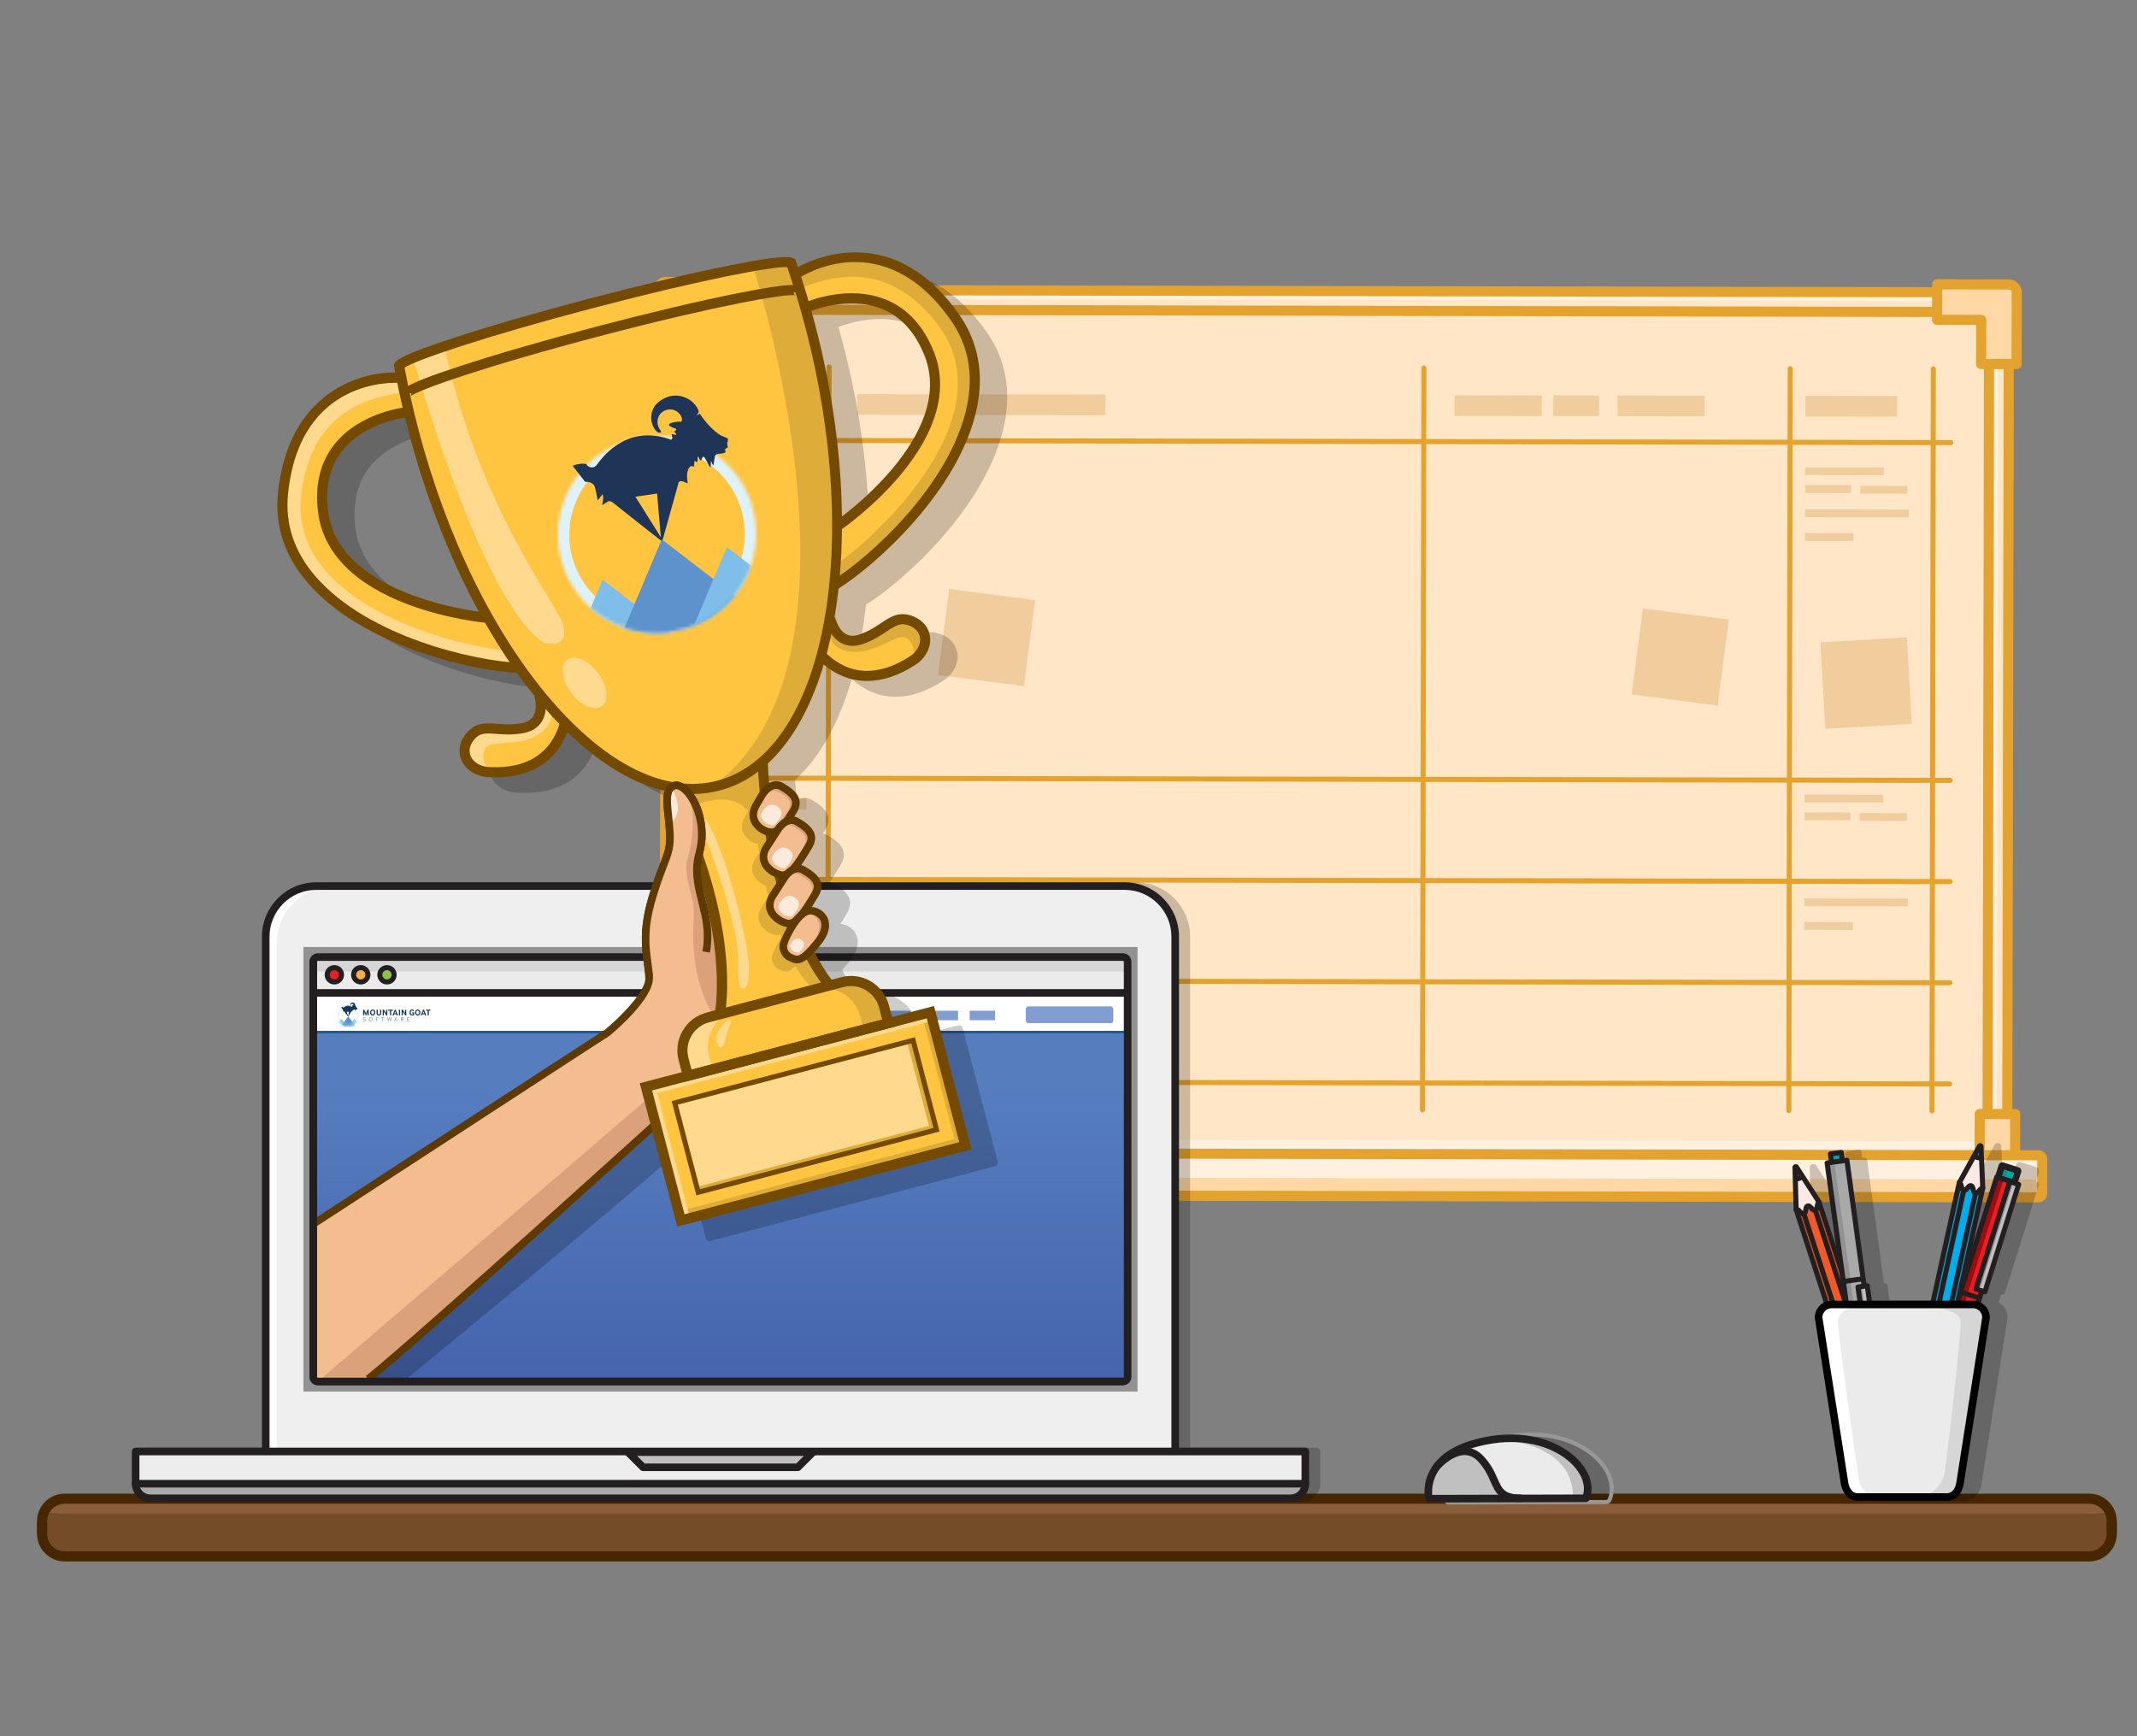 <svg width="635" height="516" viewBox="0 0 635 516" xmlns="http://www.w3.org/2000/svg" xmlns:xlink="http://www.w3.org/1999/xlink"><rect x="0" y="0" width="635" height="516" fill="#808080" stroke="none"/><defs><path d="M0,0 L0,103.525 C0,104.316 0.611,104.955 1.361,104.955 L1.361,104.955 L240.609,104.955 C241.36,104.955 241.969,104.316 241.969,103.525 L241.969,103.525 L241.969,0 L0,0 Z" id="a"/><path d="M0,3.004 C0,4.662 1.355,6.008 3.03,6.008 L3.03,6.008 C4.702,6.008 6.06,4.662 6.06,3.004 L6.06,3.004 C6.06,1.346 4.702,0 3.03,0 L3.03,0 C1.355,0 0,1.346 0,3.004" id="d"/><path d="M0,3.004 C0,4.662 1.355,6.008 3.03,6.008 L3.03,6.008 C4.702,6.008 6.06,4.662 6.06,3.004 L6.06,3.004 C6.06,1.346 4.702,0 3.03,0 L3.03,0 C1.355,0 0,1.346 0,3.004" id="f"/><path d="M0,3.004 C0,4.662 1.355,6.008 3.03,6.008 L3.03,6.008 C4.702,6.008 6.06,4.662 6.06,3.004 L6.06,3.004 C6.06,1.346 4.702,0 3.03,0 L3.03,0 C1.355,0 0,1.346 0,3.004" id="h"/><path d="M0,3.004 C0,4.662 1.355,6.008 3.03,6.008 L3.03,6.008 C4.702,6.008 6.06,4.662 6.06,3.004 L6.06,3.004 C6.06,1.346 4.702,0 3.03,0 L3.03,0 C1.355,0 0,1.346 0,3.004" id="j"/><path d="M22.071,0.982 C6.315,5.12 -3.137,21.122 0.953,36.732 L0.953,36.732 C5.042,52.34 21.126,61.656 36.885,57.518 L36.885,57.518 C52.628,53.387 62.088,37.366 58,21.756 L58,21.756 C54.568,8.657 42.678,0 29.638,0 L29.638,0 C27.14,0 24.601,0.318 22.071,0.982" id="l"/><path d="M22.071,0.982 C6.315,5.12 -3.137,21.122 0.953,36.732 L0.953,36.732 C5.042,52.34 21.126,61.656 36.885,57.518 L36.885,57.518 C52.628,53.387 62.088,37.366 58,21.756 L58,21.756 C54.568,8.657 42.678,0 29.638,0 L29.638,0 C27.14,0 24.601,0.318 22.071,0.982" id="n"/><path d="M22.071,0.982 C6.315,5.12 -3.137,21.122 0.953,36.732 L0.953,36.732 C5.042,52.34 21.126,61.656 36.885,57.518 L36.885,57.518 C52.628,53.387 62.088,37.366 58,21.756 L58,21.756 C54.568,8.657 42.678,0 29.638,0 L29.638,0 C27.14,0 24.601,0.318 22.071,0.982" id="p"/><path d="M22.071,0.982 C6.315,5.12 -3.137,21.122 0.953,36.732 L0.953,36.732 C5.042,52.34 21.126,61.656 36.885,57.518 L36.885,57.518 C52.628,53.387 62.088,37.366 58,21.756 L58,21.756 C54.568,8.657 42.678,0 29.638,0 L29.638,0 C27.14,0 24.601,0.318 22.071,0.982" id="r"/><linearGradient x1="50%" y1="16.348%" x2="50%" y2="104.413%" id="b"><stop stop-color="#567EBF" offset="0%"/><stop stop-color="#4462AC" offset="100%"/></linearGradient></defs><g transform="translate(11 75)" fill="none" fill-rule="evenodd"><g transform="translate(0 7.282)"><path d="M609.781,363.071 L8.218,363.071 C4.509,363.071 1.501,366.082 1.501,369.795 L1.501,372.87 C6.974,377.075 13.802,379.603 21.234,379.603 L596.474,379.603 C604.037,379.603 610.979,376.991 616.498,372.652 L616.498,369.795 C616.498,366.082 613.491,363.071 609.781,363.071" fill="#8A5D3B"/><path d="M8.218,367.58 C4.509,367.58 1.501,366.082 1.501,369.795 L1.501,372.87 C3.189,374.167 2.64,378.65 4.564,379.603 C8.878,381.739 16.095,379.603 21.234,379.603 L596.474,379.603 C600.544,379.603 608.731,380.978 612.317,379.603 C615.394,378.423 613.949,374.656 616.498,372.652 L616.498,369.795 C616.498,366.082 613.491,367.58 609.781,367.58 L8.218,367.58 Z" fill="#754C28"/><path d="M616.499,374.405 C615.669,374.405 614.997,373.732 614.997,372.902 L614.997,369.796 C614.997,366.916 612.656,364.573 609.782,364.573 L8.218,364.573 C5.342,364.573 3.003,366.916 3.003,369.796 L3.003,372.902 C3.003,373.732 2.331,374.405 1.501,374.405 C0.672,374.405 0,373.732 0,372.902 L0,369.796 C0,365.258 3.687,361.568 8.218,361.568 L609.782,361.568 C614.315,361.568 618,365.258 618,369.796 L618,372.902 C618,373.732 617.328,374.405 616.499,374.405" fill="#462700"/><path d="M616.499,381.718 C615.669,381.718 614.997,381.045 614.997,380.215 L614.997,377.109 C614.997,374.23 612.656,371.886 609.782,371.886 L8.218,371.886 C5.342,371.886 3.003,374.23 3.003,377.109 L3.003,380.215 C3.003,381.045 2.331,381.718 1.501,381.718 C0.672,381.718 0,381.045 0,380.215 L0,377.109 C0,372.571 3.687,368.881 8.218,368.881 L609.782,368.881 C614.315,368.881 618,372.571 618,377.109 L618,380.215 C618,381.045 617.328,381.718 616.499,381.718" fill="#462700" transform="matrix(1 0 0 -1 0 750.599)"/><g transform="translate(174.514)"><polygon fill="#FFE6C7" points="410.915 270.093 11.909 269.347 12.404 3.846 411.411 4.593"/><polygon fill="#FFF0DF" points="14.187 252.11 11.553 252.105 11.989 17.776 14.624 17.781"/><polygon fill="#FFF0DF" points="32.695 6.453 32.7 3.816 391.162 4.487 391.156 7.124"/><polygon fill="#FFF0DF" points="407.749 260.753 405.115 260.748 405.552 26.419 408.186 26.424"/><path d="M13.413,267.847 L409.416,268.587 L409.905,6.092 L13.903,5.352 L13.413,267.847 Z M410.915,271.596 L410.912,271.596 L11.905,270.849 C11.507,270.848 11.127,270.691 10.845,270.409 C10.564,270.125 10.407,269.743 10.407,269.343 L10.903,3.843 C10.903,3.445 11.062,3.062 11.345,2.78 C11.625,2.5 12.007,2.343 12.405,2.343 L12.406,2.343 L411.414,3.089 C412.241,3.091 412.912,3.766 412.912,4.596 L412.417,270.095 C412.415,270.925 411.743,271.596 410.915,271.596 L410.915,271.596 Z" fill="#E4A22E"/><polygon fill="#FFF0DF" points="17.787 256.152 17.78 259.876 403.652 260.599 403.655 256.874"/><path d="M19.278,261.996 L403.57,262.715 L404.037,11.937 L19.745,11.22 L19.278,261.996 Z M405.069,265.724 L405.066,265.724 L17.771,264.998 C16.942,264.996 16.271,264.323 16.271,263.492 L16.746,9.71 C16.746,9.312 16.906,8.931 17.188,8.65 C17.469,8.368 17.85,8.211 18.247,8.211 L18.251,8.211 L405.544,8.935 C406.373,8.937 407.043,9.611 407.043,10.441 L406.571,264.223 C406.569,264.62 406.41,265.005 406.129,265.285 C405.847,265.567 405.467,265.724 405.069,265.724 L405.069,265.724 Z" fill="#E4A22E"/><path d="M402.731 261.873 389.629 261.849 389.609 272.391 410.91 272.431C411.527 272.432 412.128 272.186 412.565 271.751 413.001 271.31 413.252 270.712 413.252 270.098L413.291 248.77 402.754 248.752 402.731 261.873ZM20.583 12.061 33.688 12.085 33.706 1.543 12.409 1.503C11.791 1.502 11.187 1.747 10.752 2.183 10.316 2.618 10.061 3.221 10.061 3.841L10.02 25.158 20.559 25.179 20.583 12.061ZM20.118 261.157 20.142 248.034 9.605 248.015 9.566 269.343C9.564 269.957 9.815 270.557 10.25 270.999 10.685 271.435 11.287 271.684 11.905 271.684L33.202 271.725 33.223 261.181 20.118 261.157ZM403.196 12.777 403.172 25.895 413.709 25.913 413.748 4.596C413.75 3.976 413.5 3.372 413.067 2.941 412.632 2.499 412.032 2.25 411.414 2.25L390.113 2.209 390.094 12.753 403.196 12.777Z" fill="#FFD8A5"/><path d="M391.114 270.891 410.913 270.927 410.915 270.927C411.137 270.927 411.35 270.841 411.503 270.688 411.659 270.531 411.751 270.314 411.751 270.099L411.788 250.271 404.254 250.257 404.232 261.875C404.23 262.704 403.558 263.375 402.731 263.375L402.727 263.375 391.127 263.354 391.114 270.891ZM410.917 273.933 410.908 273.933 389.607 273.893C388.778 273.892 388.106 273.219 388.107 272.389L388.128 261.846C388.128 261.016 388.8 260.345 389.628 260.345L389.631 260.345 401.233 260.366 401.255 248.749C401.255 247.919 401.927 247.248 402.754 247.248L402.758 247.248 413.295 247.267C413.692 247.267 414.076 247.427 414.356 247.709 414.638 247.992 414.796 248.373 414.795 248.773L414.754 270.102C414.754 271.103 414.344 272.09 413.629 272.811 412.914 273.526 411.928 273.933 410.917 273.933L410.917 273.933ZM11.526 23.659 19.06 23.672 19.082 12.059C19.084 11.229 19.756 10.558 20.584 10.558L20.585 10.558 32.189 10.58 32.202 3.042 12.406 3.006 12.405 3.006C12.184 3.006 11.963 3.096 11.813 3.247 11.656 3.402 11.563 3.626 11.562 3.844L11.526 23.659ZM20.558 26.681 20.555 26.681 10.018 26.661C9.19 26.659 8.518 25.986 8.52 25.156L8.559 3.839C8.562 2.823 8.975 1.831 9.694 1.117 10.403.408 11.393 0 12.406 0L12.41 0 33.711.039C34.108.041 34.489.2 34.77.482 35.052.763 35.209 1.146 35.209 1.546L35.188 12.088C35.188 12.918 34.514 13.587 33.687 13.587L33.685 13.587 22.082 13.567 22.059 25.182C22.058 26.01 21.386 26.681 20.558 26.681L20.558 26.681ZM11.104 249.52 11.068 269.345C11.066 269.563 11.158 269.78 11.319 269.943 11.465 270.089 11.687 270.182 11.907 270.182L31.703 270.219 31.717 262.681 20.115 262.66C19.716 262.66 19.336 262.5 19.054 262.218 18.773 261.935 18.616 261.554 18.616 261.154L18.638 249.536 11.104 249.52ZM33.203 273.227 33.2 273.227 11.902 273.187C10.885 273.186 9.896 272.774 9.186 272.059 8.468 271.329 8.062 270.341 8.065 269.34L8.104 248.012C8.104 247.614 8.263 247.23 8.546 246.95 8.826 246.668 9.208 246.511 9.606 246.511L9.607 246.511 20.146 246.532C20.975 246.533 21.646 247.208 21.644 248.038L21.622 259.658 33.225 259.679C33.623 259.679 34.005 259.837 34.286 260.119 34.566 260.403 34.725 260.785 34.723 261.183L34.704 271.727C34.703 272.557 34.03 273.227 33.203 273.227L33.203 273.227ZM404.676 24.394 412.208 24.408 412.248 4.593C412.248 4.375 412.157 4.154 412.009 4.006 411.845 3.842 411.632 3.753 411.412 3.751L391.612 3.716 391.598 11.252 403.198 11.274C404.026 11.274 404.698 11.949 404.696 12.779L404.676 24.394ZM413.708 27.417 413.705 27.417 403.169 27.396C402.34 27.395 401.67 26.72 401.67 25.89L401.69 14.277 390.092 14.255C389.263 14.255 388.592 13.58 388.594 12.75L388.613 2.206C388.613 1.808 388.771 1.427 389.053 1.145 389.334.863 389.717.706 390.114.706L390.116.706 411.417.746C412.434.749 413.425 1.164 414.136 1.885 414.839 2.585 415.25 3.577 415.25 4.597L415.21 25.917C415.208 26.746 414.536 27.417 413.708 27.417L413.708 27.417Z" fill="#E4A22E"/><path d="M421.314,272.356 C421.312,273.001 420.79,273.526 420.142,273.526 L2.669,272.745 C2.021,272.744 1.501,272.216 1.501,271.57 L1.519,261.416 C1.521,260.765 2.043,260.241 2.691,260.242 L420.166,261.023 C420.812,261.024 421.333,261.55 421.333,262.201 L421.314,272.356 Z" fill="#FFF0DF"/><path d="M421.313,273.028 C421.313,273.305 420.789,273.527 420.143,273.525 L2.668,272.745 C2.02,272.743 1.5,272.519 1.5,272.243 L1.508,267.911 C1.508,267.633 2.03,267.411 2.678,267.413 L420.151,268.193 C420.799,268.195 421.322,268.419 421.322,268.697 L421.313,273.028 Z" fill="#FFD8A5"/><path d="M3.003 271.242 419.813 272.022 419.832 262.525 3.02 261.745 3.003 271.242ZM420.144 275.028 420.138 275.028 2.665 274.248C1.95 274.246 1.28 273.966.776 273.458.273 272.953 0 272.28 0 271.568L.019 261.413C.019 260.696.299 260.023.805 259.517 1.309 259.015 1.977 258.739 2.689 258.739L2.696 258.739 420.168 259.519C421.641 259.523 422.835 260.727 422.835 262.206L422.816 272.359C422.813 273.833 421.615 275.028 420.144 275.028L420.144 275.028ZM394.193 49.994 394.191 49.994 29.391 49.311C28.977 49.311 28.642 48.975 28.642 48.56 28.642 48.145 28.978 47.808 29.393 47.808L29.393 47.808 394.194 48.492C394.609 48.492 394.943 48.83 394.943 49.245 394.943 49.66 394.606 49.994 394.193 49.994" fill="#E4A22E"/><path d="M60.429 247.969C60.078 248.005 59.677 247.633 59.679 247.216L60.09 26.749C60.09 26.334 60.426 25.999 60.841 25.999L60.842 25.999C61.257 25.999 61.591 26.336 61.591 26.752L61.18 247.219C61.178 247.633 60.844 247.969 60.429 247.969M237.177 248.299 237.175 248.299C236.76 248.299 236.426 247.961 236.426 247.546L236.837 27.079C236.839 26.666 237.173 26.33 237.588 26.33L237.59 26.33C238.004 26.33 238.34 26.668 238.339 27.083L237.927 247.55C237.927 247.963 237.591 248.299 237.177 248.299M346.032 248.503 346.031 248.503C345.616 248.503 345.28 248.165 345.282 247.75L345.695 27.283C345.695 26.868 346.031 26.533 346.444 26.533L346.445 26.533C346.862 26.533 347.196 26.87 347.194 27.287L346.783 247.753C346.781 248.167 346.445 248.503 346.032 248.503M388.555 248.582 388.553 248.582C388.139 248.582 387.803 248.244 387.804 247.829L388.217 27.362C388.217 26.949 388.553 26.613 388.968 26.613L388.968 26.613C389.384 26.613 389.719 26.951 389.717 27.366L389.306 247.833C389.304 248.246 388.968 248.582 388.555 248.582" fill="#E4A22E"/><path d="M394.005 150.365 394.003 150.365 29.204 149.682C28.789 149.682 28.455 149.345 28.455 148.93 28.455 148.515 28.791 148.179 29.205 148.179L29.205 148.179 394.007 148.862C394.421 148.862 394.756 149.2 394.756 149.615 394.756 150.03 394.418 150.365 394.005 150.365M393.949 180.439 393.947 180.439 29.148 179.756C28.733 179.756 28.399 179.419 28.399 179.004 28.399 178.589 28.735 178.253 29.15 178.253L29.15 178.253 393.951 178.936C394.365 178.938 394.7 179.274 394.7 179.689 394.7 180.102 394.362 180.439 393.949 180.439M393.894 210.513 393.892 210.513 29.091 209.83C28.676 209.83 28.342 209.493 28.342 209.078 28.342 208.663 28.678 208.327 29.092 208.327L29.094 208.327 393.895 209.01C394.31 209.012 394.644 209.348 394.644 209.763 394.644 210.176 394.306 210.513 393.894 210.513M393.836 240.581 393.835 240.581 29.035 239.898C28.621 239.898 28.286 239.561 28.286 239.146 28.286 238.731 28.622 238.395 29.037 238.395L29.039 238.395 393.838 239.078C394.253 239.08 394.587 239.416 394.587 239.831 394.587 240.244 394.249 240.581 393.836 240.581" fill="#E4A22E"/><polygon fill="#F1CD9D" points="54.341 59.544 30.933 59.5 30.94 55.987 54.348 56.03"/><polygon fill="#F1CD9D" points="92.611 41.019 69.203 40.975 69.215 34.82 92.623 34.863"/><polygon fill="#F1CD9D" points="142.943 41.114 98.465 41.03 98.477 34.873 142.955 34.957"/><polygon fill="#F1CD9D" points="276.032 35.206 289.655 35.232 289.643 41.389 276.02 41.363"/><polygon fill="#F1CD9D" points="350.942 35.346 378.223 35.397 378.211 41.554 350.93 41.503"/><polygon fill="#F1CD9D" points="246.741 35.151 272.628 35.199 272.618 41.356 246.729 41.308"/><polygon fill="#F1CD9D" points="295.121 35.242 321.008 35.29 320.998 41.446 295.109 41.399"/><polygon fill="#F1CD9D" points="44.573 67.532 30.919 67.506 30.924 63.991 44.579 64.017"/><polygon fill="#F1CD9D" points="374.277 58.95 350.869 58.906 350.874 56.585 374.282 56.629"/><polygon fill="#F1CD9D" points="381.669 71.461 350.847 71.403 350.85 69.082 381.674 69.138"/><polygon fill="#F1CD9D" points="365.27 78.459 350.833 78.431 350.838 76.111 365.275 76.138"/><polygon fill="#F1CD9D" points="381.291 64.432 367.243 64.406 367.246 62.083 381.296 62.111"/><polygon fill="#F1CD9D" points="364.514 64.227 350.859 64.201 350.864 61.875 364.52 61.899"/><polygon fill="#F1CD9D" points="374.096 156.2 350.688 156.156 350.691 153.835 374.099 153.879"/><polygon fill="#F1CD9D" points="381.453 187.065 350.631 187.007 350.634 184.686 381.458 184.743"/><polygon fill="#F1CD9D" points="365.054 194.063 350.617 194.036 350.622 191.715 365.059 191.741"/><polygon fill="#F1CD9D" points="381.11 161.682 367.062 161.656 367.065 159.333 381.115 159.361"/><polygon fill="#F1CD9D" points="364.333 161.477 350.677 161.451 350.682 159.124 364.338 159.149"/><polygon fill="#F1CD9D" points="54.156 158.355 30.748 158.31 30.755 154.796 54.163 154.84"/><polygon fill="#F1CD9D" points="44.388 166.342 30.734 166.316 30.741 162.801 44.395 162.827"/><polygon fill="#F1CD9D" points="44.343 190.558 30.689 190.533 30.695 187.013 44.349 187.039"/><polygon fill="#F1CD9D" points="44.282 222.97 30.628 222.945 30.635 219.43 44.289 219.455"/><polygon fill="#F1CD9D" points="382.572 132.84 356.863 134.304 355.397 108.572 381.103 107.103"/><polygon fill="#F1CD9D" points="324.872 127.4 299.337 124.065 302.67 98.509 328.202 101.839"/><polygon fill="#F1CD9D" points="118.743 121.62 93.207 118.285 96.541 92.729 122.073 96.059"/></g><path d="M380.171,347.918 L342.636,347.918 L342.636,196.055 C342.636,187.145 335.397,179.899 326.496,179.899 L86.274,179.899 C77.375,179.899 70.135,187.145 70.135,196.055 L70.135,347.918 L32.6,347.918 C31.979,347.918 31.474,348.424 31.474,349.046 L31.474,358.621 C31.474,361.627 33.919,364.074 36.922,364.074 L375.849,364.074 C378.852,364.074 381.297,361.627 381.297,358.621 L381.297,349.046 C381.297,348.424 380.792,347.918 380.171,347.918" fill-opacity=".2" fill="#000"/><path d="M338.209,349.35 L67.959,349.35 L67.959,198.105 C67.959,188.673 75.597,181.027 85.02,181.027 L321.147,181.027 C330.57,181.027 338.209,188.673 338.209,198.105 L338.209,349.35 Z" fill="#FFF"/><path d="M337.932,349.35 L71.238,349.35 L71.238,198.074 C71.238,188.642 78.876,180.996 88.299,180.996 L320.871,180.996 C330.294,180.996 337.932,188.642 337.932,198.074 L337.932,349.35 Z" fill="#EFEFEF"/><path d="M69.085,348.222 L337.082,348.222 L337.082,196.055 C337.082,188.39 330.851,182.153 323.194,182.153 L82.972,182.153 C75.315,182.153 69.085,188.39 69.085,196.055 L69.085,348.222 Z M338.208,350.477 L67.959,350.477 C67.338,350.477 66.833,349.971 66.833,349.349 L66.833,196.055 C66.833,187.147 74.073,179.899 82.972,179.899 L323.194,179.899 C332.094,179.899 339.334,187.147 339.334,196.055 L339.334,349.349 C339.334,349.971 338.829,350.477 338.208,350.477 L338.208,350.477 Z" fill="#231F20"/><polygon fill="#929292" points="79.158 331.245 327.011 331.245 327.011 199.133 79.158 199.133"/><path d="M324.068,326.884 C324.068,327.639 323.459,328.247 322.706,328.247 L83.46,328.247 C82.71,328.247 82.1,327.639 82.1,326.884 L82.1,203.491 C82.1,202.739 82.71,202.129 83.46,202.129 L322.706,202.129 C323.459,202.129 324.068,202.739 324.068,203.491 L324.068,326.884 Z" fill="#EBEBEB"/></g><g transform="translate(82.1 230.575)"><mask id="c" fill="#fff"><use xlink:href="#a"/></mask><path d="M0,0 L0,103.525 C0,104.316 0.611,104.955 1.361,104.955 L1.361,104.955 L240.609,104.955 C241.36,104.955 241.969,104.316 241.969,103.525 L241.969,103.525 L241.969,0 L0,0 Z" fill="url(#b)" mask="url(#c)"/></g><g transform="translate(80.972 208.282)"><path d="M243.095,1.672 C243.095,1.373 242.486,1.128 241.734,1.128 L2.488,1.128 C1.737,1.128 1.128,1.373 1.128,1.672 L1.128,5.385 L243.095,5.385 L243.095,1.672 Z" fill="#D6D6D6"/><polygon fill="#FFF" points="1.127 23.42 243.094 23.42 243.094 11.772 1.127 11.772"/><path d="M243.095,23.795 L1.128,23.795 C0.92,23.795 0.752,23.626 0.752,23.419 C0.752,23.213 0.92,23.044 1.128,23.044 L243.095,23.044 C243.303,23.044 243.47,23.213 243.47,23.419 C243.47,23.626 243.303,23.795 243.095,23.795" fill="#25578B"/><path d="M2.488,2.254 C2.358,2.254 2.254,2.36 2.254,2.488 L2.254,125.882 C2.254,126.014 2.358,126.12 2.488,126.12 L241.735,126.12 C241.865,126.12 241.969,126.015 241.969,125.882 L241.969,2.488 C241.969,2.36 241.863,2.254 241.735,2.254 L2.488,2.254 Z M241.735,128.374 L2.488,128.374 C1.118,128.374 0,127.257 0,125.882 L0,2.488 C0,1.117 1.118,0 2.488,0 L241.735,0 C243.105,0 244.221,1.117 244.221,2.488 L244.221,125.882 C244.221,127.257 243.105,128.374 241.735,128.374 L241.735,128.374 Z" fill="#231F20"/><path d="M242.289,12.899 L1.69,12.899 C1.069,12.899 0.564,12.394 0.564,11.772 C0.564,11.15 1.069,10.645 1.69,10.645 L242.289,10.645 C242.91,10.645 243.415,11.15 243.415,11.772 C243.415,12.394 242.91,12.899 242.289,12.899" fill="#231F20"/></g><g transform="translate(89.342 223.89)"><mask id="e" fill="#fff"><use xlink:href="#d"/></mask><path d="M-0.349,3.004 C-0.349,1.149 1.167,-0.345 3.03,-0.349 C4.893,-0.345 6.409,1.149 6.41,3.004 C6.409,4.859 4.893,6.353 3.03,6.356 L3.03,6.008 L3.03,5.66 C4.515,5.66 5.709,4.469 5.712,3.004 C5.709,1.54 4.515,0.348 3.03,0.348 C1.544,0.348 0.35,1.54 0.347,3.004 C0.35,4.469 1.544,5.66 3.03,5.66 L3.03,6.008 L3.03,6.356 C1.167,6.353 -0.349,4.859 -0.349,3.004" fill="#D2EEFB" mask="url(#e)"/></g><path d="M92.461,227.011 L92.023,225.617 L92.688,225.69 L92.461,227.011 Z M93.258,223.791 C93.239,223.733 93.22,223.614 93.29,223.487 C93.393,223.301 93.582,223.277 93.703,223.301 C93.862,223.334 93.949,223.455 93.981,223.542 C94.026,223.663 93.988,223.745 93.957,223.752 C93.944,223.752 93.785,223.696 93.621,223.72 C93.456,223.745 93.741,223.918 93.741,223.918 C93.741,223.918 93.785,223.957 93.69,223.986 C93.638,224.006 93.736,224.056 93.708,224.094 C93.685,224.133 93.563,223.993 93.577,224.083 C93.577,224.102 93.589,224.189 93.519,224.21 C92.265,223.334 91.224,224.31 91.117,224.386 C91.049,224.437 90.881,224.449 90.82,224.264 C90.82,224.264 90.653,224.182 90.407,224.215 L90.653,224.785 C90.653,224.785 90.895,224.824 90.902,225.026 C90.902,225.154 90.881,225.432 90.881,225.432 L91.072,225.286 C91.091,225.407 90.972,225.608 90.972,225.608 L91.142,225.554 C91.194,225.538 91.25,225.526 91.332,225.641 C91.383,225.718 92.466,227.151 92.466,227.151 L93.405,225.538 C93.475,225.426 93.671,225.641 93.671,225.629 C93.69,225.533 93.678,225.482 93.736,225.325 C93.76,225.248 93.886,225.072 93.963,225.178 C93.988,225.216 94.033,225.033 94.046,225.021 C94.058,225.007 94.096,225.072 94.123,225.072 C94.159,224.988 94.154,224.958 94.159,224.944 C94.172,224.925 94.166,224.906 94.191,224.93 C94.205,224.944 94.198,225.04 94.248,225.052 C94.259,225.057 94.317,224.906 94.369,224.988 C94.375,224.995 94.451,225.304 94.457,225.325 C94.476,225.368 94.532,225.139 94.532,225.139 C94.532,225.139 94.558,225.325 94.572,225.292 C94.59,225.248 94.677,225.052 94.691,225.026 C94.717,224.995 94.749,224.982 94.831,224.995 C94.92,225.014 95.06,225.033 95.034,224.963 C95.008,224.888 95.136,224.876 95.136,224.876 L95.147,224.741 C95.147,224.741 95.186,224.696 95.186,224.69 L95.205,224.614 C95.174,224.575 95.102,224.538 95.053,224.493 C94.843,224.324 94.633,223.878 94.572,223.67 C94.565,223.656 94.469,223.696 94.464,223.684 C94.464,223.684 94.539,223.619 94.546,223.607 C94.577,223.53 94.502,223.359 94.445,223.264 C94.355,223.125 94.033,222.789 93.519,222.966 C93.272,223.05 93.157,223.219 93.108,223.378 C93.05,223.574 93.101,223.759 93.145,223.834 C93.145,223.834 93.202,223.942 93.278,223.911 C93.297,223.892 93.267,223.822 93.258,223.791 L93.258,223.791 Z" fill="#16385B"/><g transform="translate(89.342 223.89)"><mask id="g" fill="#fff"><use xlink:href="#f"/></mask><path d="M-0.811,6.374 L1.069,3.923 L3.171,6.635 C3.171,6.635 0.89,7.757 -0.811,6.374" fill="#6ABCE9" mask="url(#g)"/><mask id="i" fill="#fff"><use xlink:href="#h"/></mask><path d="M1.249,5.64 L3.131,3.191 L5.231,5.903 C5.231,5.903 2.95,7.023 1.249,5.64" fill="#5791CC" mask="url(#i)"/><mask id="k" fill="#fff"><use xlink:href="#j"/></mask><path d="M3.115,6.374 L4.995,3.923 L7.096,6.635 C7.096,6.635 4.816,7.757 3.115,6.374" fill="#6ABCE9" mask="url(#k)"/></g><g transform="translate(28.172)"><path d="M87.902,226.742 L87.902,225.343 L87.394,225.343 L87.394,225.034 L88.756,225.034 L88.756,225.343 L88.251,225.343 L88.251,226.742 L87.902,226.742 Z M86.456,226.108 L86.896,226.108 L86.677,225.546 L86.456,226.108 Z M85.864,226.742 L86.563,225.034 L86.805,225.034 L87.517,226.742 L87.147,226.742 L87.008,226.399 L86.352,226.399 L86.21,226.742 L85.864,226.742 Z M84.63,226.293 C84.666,226.349 84.712,226.392 84.767,226.422 C84.821,226.455 84.884,226.472 84.954,226.472 C85.026,226.472 85.089,226.455 85.144,226.422 C85.2,226.392 85.246,226.349 85.284,226.293 C85.323,226.238 85.35,226.175 85.369,226.105 C85.386,226.035 85.396,225.961 85.396,225.886 C85.396,225.811 85.386,225.738 85.369,225.668 C85.35,225.598 85.323,225.533 85.284,225.48 C85.246,225.423 85.2,225.381 85.144,225.348 C85.089,225.316 85.026,225.299 84.954,225.299 C84.884,225.299 84.821,225.316 84.767,225.348 C84.712,225.381 84.666,225.423 84.63,225.48 C84.593,225.533 84.564,225.598 84.545,225.668 C84.528,225.738 84.518,225.811 84.518,225.886 C84.518,225.961 84.528,226.035 84.545,226.105 C84.564,226.175 84.593,226.238 84.63,226.293 L84.63,226.293 Z M84.61,226.699 C84.509,226.648 84.427,226.578 84.364,226.496 C84.299,226.412 84.25,226.317 84.217,226.209 C84.187,226.103 84.169,225.996 84.169,225.886 C84.169,225.775 84.187,225.668 84.217,225.562 C84.25,225.456 84.299,225.359 84.364,225.277 C84.427,225.193 84.509,225.126 84.61,225.075 C84.709,225.022 84.823,224.998 84.954,224.998 C85.087,224.998 85.203,225.022 85.302,225.075 C85.401,225.126 85.483,225.193 85.551,225.277 C85.616,225.359 85.666,225.456 85.698,225.562 C85.731,225.668 85.748,225.775 85.748,225.886 C85.748,225.996 85.731,226.103 85.698,226.209 C85.666,226.317 85.616,226.412 85.551,226.496 C85.483,226.578 85.401,226.648 85.302,226.697 C85.203,226.75 85.087,226.778 84.954,226.778 C84.823,226.778 84.709,226.75 84.61,226.699 L84.61,226.699 Z M83.286,226.137 L83.286,225.842 L83.888,225.842 L83.888,226.663 C83.818,226.696 83.734,226.721 83.635,226.744 C83.54,226.766 83.414,226.778 83.265,226.778 C83.156,226.778 83.055,226.757 82.962,226.718 C82.868,226.679 82.788,226.621 82.718,226.545 C82.651,226.469 82.598,226.376 82.559,226.267 C82.52,226.158 82.501,226.035 82.501,225.893 C82.501,225.739 82.521,225.608 82.562,225.495 C82.603,225.384 82.658,225.29 82.728,225.215 C82.796,225.142 82.876,225.087 82.967,225.051 C83.057,225.015 83.153,224.998 83.253,224.998 C83.405,224.998 83.531,225.027 83.627,225.089 C83.724,225.15 83.801,225.244 83.862,225.37 L83.583,225.526 C83.55,225.456 83.506,225.4 83.453,225.359 C83.402,225.321 83.337,225.299 83.26,225.299 C83.209,225.299 83.158,225.312 83.11,225.336 C83.06,225.359 83.018,225.396 82.977,225.444 C82.939,225.495 82.909,225.557 82.886,225.63 C82.863,225.705 82.851,225.794 82.851,225.893 C82.851,225.982 82.863,226.06 82.886,226.132 C82.912,226.204 82.944,226.264 82.985,226.315 C83.025,226.364 83.072,226.404 83.127,226.431 C83.182,226.458 83.24,226.472 83.304,226.472 C83.359,226.472 83.409,226.469 83.453,226.465 C83.497,226.46 83.535,226.452 83.566,226.445 L83.566,226.137 L83.286,226.137 Z M80.164,226.742 L80.164,225.034 L80.517,225.034 L81.208,226.1 L81.208,225.034 L81.547,225.034 L81.547,226.742 L81.245,226.742 L80.505,225.611 L80.505,226.742 L80.164,226.742 Z M79.36,226.742 L79.705,226.742 L79.705,225.034 L79.36,225.034 L79.36,226.742 Z M78.034,226.108 L78.473,226.108 L78.254,225.546 L78.034,226.108 Z M77.441,226.742 L78.142,225.034 L78.386,225.034 L79.097,226.742 L78.725,226.742 L78.587,226.399 L77.93,226.399 L77.789,226.742 L77.441,226.742 Z M76.714,226.742 L76.714,225.343 L76.205,225.343 L76.205,225.034 L77.568,225.034 L77.568,225.343 L77.063,225.343 L77.063,226.742 L76.714,226.742 Z M74.547,226.742 L74.547,225.034 L74.9,225.034 L75.591,226.1 L75.591,225.034 L75.931,225.034 L75.931,226.742 L75.629,226.742 L74.886,225.611 L74.886,226.742 L74.547,226.742 Z M73.061,226.122 C73.061,226.224 73.092,226.308 73.15,226.373 C73.209,226.44 73.296,226.472 73.407,226.472 C73.522,226.472 73.607,226.44 73.667,226.373 C73.723,226.308 73.754,226.224 73.754,226.122 L73.754,225.034 L74.1,225.034 L74.1,226.154 C74.1,226.252 74.081,226.339 74.045,226.416 C74.01,226.493 73.96,226.557 73.897,226.612 C73.832,226.665 73.76,226.706 73.675,226.735 C73.593,226.762 73.503,226.778 73.406,226.778 C73.312,226.778 73.221,226.762 73.136,226.735 C73.051,226.706 72.979,226.665 72.916,226.612 C72.853,226.557 72.805,226.493 72.769,226.416 C72.733,226.339 72.716,226.252 72.716,226.154 L72.716,225.034 L73.061,225.034 L73.061,226.122 Z M71.232,226.293 C71.268,226.349 71.314,226.392 71.368,226.422 C71.423,226.455 71.486,226.472 71.556,226.472 C71.628,226.472 71.693,226.455 71.747,226.422 C71.802,226.392 71.85,226.349 71.885,226.293 C71.925,226.238 71.952,226.175 71.969,226.105 C71.988,226.035 71.998,225.961 71.998,225.886 C71.998,225.811 71.988,225.738 71.969,225.668 C71.952,225.598 71.925,225.533 71.885,225.48 C71.85,225.423 71.802,225.381 71.747,225.348 C71.693,225.316 71.628,225.299 71.556,225.299 C71.486,225.299 71.423,225.316 71.368,225.348 C71.314,225.381 71.268,225.423 71.232,225.48 C71.194,225.533 71.165,225.598 71.147,225.668 C71.128,225.738 71.119,225.811 71.119,225.886 C71.119,225.961 71.128,226.035 71.147,226.105 C71.165,226.175 71.194,226.238 71.232,226.293 L71.232,226.293 Z M71.211,226.699 C71.111,226.648 71.029,226.578 70.966,226.496 C70.901,226.412 70.851,226.317 70.821,226.209 C70.788,226.103 70.771,225.996 70.771,225.886 C70.771,225.775 70.788,225.668 70.821,225.562 C70.851,225.456 70.901,225.359 70.966,225.277 C71.029,225.193 71.111,225.126 71.211,225.075 C71.31,225.022 71.425,224.998 71.556,224.998 C71.689,224.998 71.805,225.022 71.904,225.075 C72.003,225.126 72.085,225.193 72.153,225.277 C72.218,225.359 72.268,225.456 72.3,225.562 C72.332,225.668 72.349,225.775 72.349,225.886 C72.349,225.996 72.332,226.103 72.3,226.209 C72.268,226.317 72.218,226.412 72.153,226.496 C72.085,226.578 72.003,226.648 71.904,226.697 C71.805,226.75 71.689,226.778 71.556,226.778 C71.425,226.778 71.31,226.75 71.211,226.699 L71.211,226.699 Z M68.727,226.742 L68.727,225.034 L69.081,225.034 L69.584,226.17 L70.038,225.034 L70.394,225.034 L70.394,226.742 L70.055,226.742 L70.055,225.785 L69.642,226.75 L69.519,226.75 L69.067,225.775 L69.067,226.742 L68.727,226.742 Z" fill="#16385B"/><path d="M81.838,228.477 L81.838,227.271 L82.539,227.271 L82.539,227.396 L81.983,227.396 L81.983,227.783 L82.381,227.783 L82.381,227.908 L81.98,227.908 L81.98,228.35 L82.584,228.35 L82.584,228.477 L81.838,228.477 Z M80.142,227.824 L80.374,227.824 C80.543,227.824 80.625,227.749 80.625,227.601 C80.625,227.532 80.605,227.481 80.565,227.447 C80.525,227.414 80.465,227.396 80.388,227.396 L80.142,227.396 L80.142,227.824 Z M79.999,228.477 L79.999,227.271 L80.385,227.271 C80.519,227.271 80.618,227.303 80.683,227.361 C80.746,227.423 80.779,227.502 80.779,227.601 C80.779,227.655 80.77,227.698 80.757,227.739 C80.739,227.778 80.719,227.811 80.692,227.838 C80.666,227.867 80.634,227.886 80.596,227.905 C80.562,227.922 80.519,227.934 80.478,227.94 L80.806,228.477 L80.642,228.477 L80.318,227.949 L80.142,227.949 L80.142,228.477 L79.999,228.477 Z M78.319,227.976 L78.66,227.976 L78.486,227.515 L78.319,227.976 Z M77.982,228.477 L78.446,227.271 L78.535,227.271 L79.008,228.477 L78.851,228.477 L78.707,228.104 L78.271,228.104 L78.133,228.477 L77.982,228.477 Z M76.157,228.477 L75.853,227.271 L76.002,227.271 L76.223,228.123 L76.493,227.271 L76.568,227.271 L76.843,228.123 L77.061,227.271 L77.21,227.271 L76.906,228.477 L76.817,228.477 L76.53,227.578 L76.244,228.477 L76.157,228.477 Z M74.476,228.477 L74.476,227.396 L74.103,227.396 L74.103,227.271 L74.993,227.271 L74.993,227.396 L74.618,227.396 L74.618,228.477 L74.476,228.477 Z M72.555,228.477 L72.555,227.271 L73.238,227.271 L73.238,227.396 L72.7,227.396 L72.7,227.804 L73.098,227.804 L73.098,227.928 L72.699,227.928 L72.699,228.477 L72.555,228.477 Z M70.699,228.215 C70.728,228.261 70.765,228.301 70.81,228.33 C70.854,228.357 70.907,228.371 70.969,228.371 C71.03,228.371 71.083,228.357 71.127,228.33 C71.173,228.301 71.209,228.261 71.238,228.215 C71.267,228.169 71.289,228.116 71.303,228.057 C71.317,227.997 71.323,227.937 71.323,227.874 C71.323,227.812 71.317,227.753 71.303,227.691 C71.289,227.631 71.269,227.578 71.24,227.532 C71.211,227.484 71.175,227.447 71.129,227.418 C71.085,227.39 71.03,227.375 70.969,227.375 C70.907,227.375 70.854,227.39 70.81,227.418 C70.764,227.447 70.728,227.484 70.697,227.532 C70.668,227.578 70.646,227.631 70.632,227.691 C70.619,227.753 70.612,227.812 70.612,227.874 C70.612,227.937 70.619,227.997 70.634,228.057 C70.648,228.116 70.668,228.169 70.699,228.215 L70.699,228.215 Z M70.74,228.446 C70.677,228.408 70.624,228.362 70.581,228.304 C70.54,228.244 70.511,228.18 70.489,228.104 C70.47,228.028 70.46,227.951 70.46,227.874 C70.46,227.795 70.47,227.72 70.489,227.643 C70.511,227.57 70.54,227.502 70.581,227.443 C70.624,227.385 70.677,227.338 70.74,227.302 C70.803,227.266 70.88,227.249 70.969,227.249 C71.056,227.249 71.132,227.266 71.197,227.302 C71.26,227.338 71.313,227.385 71.354,227.443 C71.397,227.502 71.426,227.57 71.446,227.643 C71.465,227.72 71.477,227.795 71.477,227.874 C71.477,227.951 71.465,228.028 71.446,228.104 C71.426,228.18 71.397,228.244 71.354,228.304 C71.313,228.362 71.26,228.408 71.197,228.446 C71.132,228.482 71.056,228.501 70.969,228.501 C70.88,228.501 70.803,228.482 70.74,228.446 L70.74,228.446 Z M68.763,228.219 C68.798,228.268 68.843,228.306 68.901,228.333 C68.957,228.357 69.013,228.369 69.073,228.369 C69.104,228.369 69.133,228.366 69.163,228.357 C69.191,228.35 69.216,228.338 69.237,228.321 C69.259,228.304 69.274,228.284 69.288,228.258 C69.3,228.231 69.307,228.2 69.307,228.164 C69.307,228.13 69.298,228.101 69.281,228.074 C69.268,228.048 69.247,228.024 69.22,228.005 C69.194,227.985 69.163,227.966 69.129,227.949 C69.095,227.934 69.061,227.918 69.024,227.901 C68.984,227.884 68.943,227.867 68.904,227.846 C68.863,227.828 68.827,227.805 68.797,227.778 C68.764,227.753 68.739,227.722 68.718,227.688 C68.698,227.652 68.689,227.609 68.689,227.558 C68.689,227.508 68.699,227.461 68.722,227.423 C68.742,227.384 68.769,227.351 68.805,227.324 C68.843,227.3 68.882,227.279 68.926,227.268 C68.972,227.254 69.018,227.249 69.068,227.249 C69.145,227.249 69.216,227.262 69.286,227.293 C69.355,227.322 69.414,227.37 69.457,227.437 L69.344,227.522 C69.314,227.479 69.274,227.443 69.227,227.418 C69.175,227.39 69.124,227.375 69.066,227.375 C68.996,227.375 68.94,227.392 68.901,227.425 C68.863,227.455 68.843,227.5 68.843,227.553 C68.843,227.582 68.85,227.607 68.863,227.628 C68.877,227.648 68.896,227.669 68.921,227.688 C68.945,227.703 68.976,227.72 69.01,227.737 C69.046,227.753 69.083,227.77 69.128,227.787 C69.169,227.805 69.208,227.824 69.249,227.845 C69.288,227.867 69.322,227.889 69.355,227.918 C69.385,227.946 69.411,227.978 69.431,228.016 C69.45,228.055 69.459,228.098 69.459,228.149 C69.459,228.21 69.448,228.263 69.428,228.309 C69.406,228.354 69.378,228.39 69.343,228.419 C69.307,228.448 69.264,228.468 69.218,228.482 C69.169,228.494 69.119,228.502 69.064,228.502 C69.024,228.502 68.983,228.497 68.943,228.489 C68.902,228.48 68.863,228.466 68.827,228.449 C68.79,228.432 68.757,228.412 68.727,228.388 C68.696,228.362 68.669,228.335 68.65,228.304 L68.763,228.219 Z" fill="#5791CC"/><path d="M62.31,214.67 C62.31,215.845 61.358,216.8 60.184,216.8 C59.009,216.8 58.057,215.845 58.057,214.67 C58.057,213.495 59.009,212.541 60.184,212.541 C61.358,212.541 62.31,213.495 62.31,214.67" fill="#EC1C24"/><path d="M60.184,213.292 C59.425,213.292 58.807,213.91 58.807,214.67 C58.807,215.43 59.425,216.048 60.184,216.048 C60.941,216.048 61.559,215.43 61.559,214.67 C61.559,213.91 60.941,213.292 60.184,213.292 M60.184,217.551 C58.597,217.551 57.306,216.258 57.306,214.67 C57.306,213.081 58.597,211.789 60.184,211.789 C61.77,211.789 63.06,213.081 63.06,214.67 C63.06,216.258 61.77,217.551 60.184,217.551" fill="#231F20"/><path d="M70.151,214.67 C70.151,215.845 69.198,216.8 68.024,216.8 C66.85,216.8 65.896,215.845 65.896,214.67 C65.896,213.495 66.85,212.541 68.024,212.541 C69.198,212.541 70.151,213.495 70.151,214.67" fill="#FAAF40"/><path d="M68.023,213.292 C67.264,213.292 66.647,213.91 66.647,214.67 C66.647,215.43 67.264,216.048 68.023,216.048 C68.783,216.048 69.4,215.43 69.4,214.67 C69.4,213.91 68.783,213.292 68.023,213.292 M68.023,217.551 C66.437,217.551 65.145,216.258 65.145,214.67 C65.145,213.081 66.437,211.789 68.023,211.789 C69.61,211.789 70.902,213.081 70.902,214.67 C70.902,216.258 69.61,217.551 68.023,217.551" fill="#231F20"/><path d="M77.943,214.67 C77.943,215.845 76.991,216.8 75.817,216.8 C74.641,216.8 73.689,215.845 73.689,214.67 C73.689,213.495 74.641,212.541 75.817,212.541 C76.991,212.541 77.943,213.495 77.943,214.67" fill="#8BC53F"/><path d="M75.816,213.292 C75.057,213.292 74.439,213.91 74.439,214.67 C74.439,215.43 75.057,216.048 75.816,216.048 C76.574,216.048 77.191,215.43 77.191,214.67 C77.191,213.91 76.574,213.292 75.816,213.292 M75.816,217.551 C74.23,217.551 72.938,216.258 72.938,214.67 C72.938,213.081 74.23,211.789 75.816,211.789 C77.403,211.789 78.693,213.081 78.693,214.67 C78.693,216.258 77.403,217.551 75.816,217.551" fill="#231F20"/><polygon fill="#829ED1" points="185.611 228.165 207.193 228.165 207.193 225.347 185.611 225.347"/><polygon fill="#829ED1" points="214.89 228.165 231.465 228.165 231.465 225.347 214.89 225.347"/><polygon fill="#829ED1" points="237.943 228.165 245.509 228.165 245.509 225.347 237.943 225.347"/><polygon fill="#829ED1" points="248.954 228.165 256.521 228.165 256.521 225.347 248.954 225.347"/><path d="M291.637 228.274C291.637 228.696 291.295 229.041 290.871 229.041L266.398 229.041C265.975 229.041 265.632 228.696 265.632 228.274L265.632 224.828C265.632 224.406 265.975 224.063 266.398 224.063L290.871 224.063C291.295 224.063 291.637 224.406 291.637 224.828L291.637 228.274ZM179.551 226.251C179.337 226.251 179.134 226.335 178.984 226.487 178.832 226.639 178.749 226.84 178.749 227.055 178.749 227.269 178.832 227.469 178.984 227.621 179.134 227.773 179.336 227.856 179.549 227.856L179.549 227.856C179.764 227.856 179.965 227.773 180.117 227.621 180.428 227.31 180.428 226.799 180.117 226.485 179.965 226.335 179.766 226.251 179.552 226.251L179.551 226.251ZM179.549 228.232 179.549 228.232C179.233 228.232 178.94 228.109 178.718 227.885 178.496 227.665 178.373 227.37 178.373 227.055 178.373 226.741 178.494 226.444 178.718 226.22 178.941 225.998 179.237 225.875 179.551 225.875L179.552 225.875C179.866 225.875 180.16 225.998 180.381 226.222 180.84 226.681 180.84 227.428 180.381 227.887 180.16 228.109 179.864 228.232 179.549 228.232L179.549 228.232Z" fill="#829ED1"/><path d="M177.704,229.089 C177.656,229.089 177.608,229.072 177.571,229.035 C177.498,228.961 177.498,228.842 177.571,228.768 L178.59,227.749 C178.663,227.675 178.782,227.675 178.856,227.749 C178.929,227.822 178.929,227.942 178.856,228.015 L177.837,229.035 C177.8,229.072 177.752,229.089 177.704,229.089" fill="#829ED1"/><path d="M176.601,197.773 C176.601,198.707 175.845,199.463 174.912,199.463 C173.979,199.463 173.223,198.707 173.223,197.773 C173.223,196.838 173.979,196.082 174.912,196.082 C175.845,196.082 176.601,196.838 176.601,197.773" fill="silver"/><path d="M176.083,197.773 C176.083,198.42 175.56,198.946 174.911,198.946 C174.265,198.946 173.741,198.42 173.741,197.773 C173.741,197.125 174.265,196.599 174.911,196.599 C175.56,196.599 176.083,197.125 176.083,197.773" fill="#A9A9A9"/><path d="M343.787,370.229 L6.036,370.229 C3.325,370.229 1.126,368.029 1.126,365.314 L1.126,356.327 L348.697,356.327 L348.697,365.314 C348.697,368.028 346.498,370.229 343.787,370.229" fill="#EDEDED"/><path d="M344.319,369.603 L5.505,369.603 C3.087,369.603 1.127,367.64 1.127,365.219 L348.698,365.219 C348.698,367.64 346.736,369.603 344.319,369.603" fill="#A9A9A9"/><path d="M2.252,357.454 L2.252,365.903 C2.252,367.667 3.685,369.102 5.448,369.102 L344.376,369.102 C346.138,369.102 347.571,367.667 347.571,365.903 L347.571,357.454 L2.252,357.454 Z M344.376,371.356 L5.448,371.356 C2.445,371.356 0,368.909 0,365.903 L0,356.327 C0,355.706 0.505,355.2 1.126,355.2 L348.697,355.2 C349.318,355.2 349.823,355.706 349.823,356.327 L349.823,365.903 C349.823,368.909 347.38,371.356 344.376,371.356 L344.376,371.356 Z" fill="#231F20"/><path d="M348.697,367.031 L1.126,367.031 C0.505,367.031 0,366.525 0,365.904 C0,365.282 0.505,364.776 1.126,364.776 L348.697,364.776 C349.318,364.776 349.823,365.282 349.823,365.904 C349.823,366.525 349.318,367.031 348.697,367.031" fill="#231F20"/><polygon fill="silver" points="197.902 361.024 151.922 361.024 147.418 356.515 202.406 356.515"/><path d="M152.388,359.897 L197.435,359.897 L199.687,357.642 L150.136,357.642 L152.388,359.897 Z M197.902,362.151 L151.922,362.151 C151.624,362.151 151.337,362.031 151.125,361.821 L146.621,357.313 C146.299,356.99 146.203,356.505 146.377,356.083 C146.551,355.663 146.962,355.388 147.418,355.388 L202.406,355.388 C202.862,355.388 203.271,355.663 203.445,356.083 C203.621,356.505 203.524,356.99 203.201,357.313 L198.697,361.821 C198.487,362.031 198.201,362.151 197.902,362.151 L197.902,362.151 Z" fill="#231F20"/><path d="M436.683,359.775 C432.349,354.489 422.298,349.285 408.209,352.028 C401.173,353.396 396.125,356.024 393.127,359.821 C393.056,359.899 393.001,359.961 392.986,359.978 C392.945,360.024 392.929,360.082 392.897,360.133 C392.68,360.424 392.446,360.702 392.254,361.004 C389.201,365.793 390.3,370.43 390.348,370.626 C390.471,371.127 390.923,371.48 391.44,371.48 L391.443,371.48 L438.08,371.355 C438.536,371.355 438.947,371.079 439.119,370.657 C440.491,367.301 439.602,363.335 436.683,359.775" stroke="#979797" stroke-width="1.22" fill-opacity=".2" fill="#000"/><path d="M385.435,370.354 C385.435,370.354 382.15,357.079 402.419,353.134 C422.688,349.189 435.45,361.964 432.071,370.229 L385.435,370.354 Z" fill="#EBEBEB"/><path d="M404.4 352.798C404.4 352.798 428.13 352.444 428.255 369.854L432.071 369.854C432.071 369.854 438.283 352.798 404.4 352.798M412.553 370.229C403.92 370.229 406.548 364.468 400.793 358.457 395.037 352.445 387.83 360.718 387.83 360.718 387.83 360.718 384.027 365.032 385.435 370.354L412.553 370.229Z" fill="silver"/><path d="M409.829,353.522 C407.582,353.522 405.183,353.744 402.634,354.24 C395.537,355.621 390.671,358.291 388.173,362.176 C386.341,365.025 386.29,367.848 386.407,369.224 L431.266,369.103 C431.928,366.681 431.103,363.846 428.936,361.204 C425.761,357.331 419.136,353.522 409.829,353.522 L409.829,353.522 Z M385.435,371.48 C384.918,371.48 384.466,371.127 384.341,370.625 C384.293,370.43 383.195,365.793 386.249,361.004 C389.084,356.556 394.452,353.536 402.204,352.026 C416.285,349.287 426.342,354.487 430.678,359.775 C433.597,363.336 434.486,367.301 433.114,370.655 C432.942,371.079 432.531,371.354 432.075,371.356 L385.438,371.48 L385.435,371.48 Z" fill="#231F20"/><path d="M412.554,371.356 C406.422,371.356 405.176,368.538 403.735,365.274 C402.921,363.433 402,361.346 399.98,359.236 C398.76,357.962 397.405,357.34 395.922,357.396 C392.184,357.483 388.712,361.42 388.678,361.459 C388.269,361.927 387.561,361.98 387.088,361.569 C386.621,361.159 386.573,360.446 386.981,359.977 C387.15,359.786 391.15,355.253 395.87,355.144 C397.999,355.094 399.947,355.945 401.606,357.678 C403.899,360.072 404.95,362.451 405.794,364.363 C407.145,367.418 407.889,369.102 412.554,369.102 C413.175,369.102 413.68,369.607 413.68,370.229 C413.68,370.851 413.175,371.356 412.554,371.356" fill="#231F20"/><path d="M565.901,271.818 L561.364,270.385 C561.064,270.289 560.731,270.316 560.448,270.465 C560.167,270.612 559.955,270.866 559.86,271.169 L558.938,274.096 C558.785,274.193 558.659,274.333 558.601,274.521 L552.549,293.758 L555.628,279.761 L555.953,278.372 C555.954,278.365 555.959,278.359 555.961,278.352 C555.963,278.343 555.961,278.336 555.963,278.33 L555.98,278.251 C555.997,278.179 556.006,278.106 556.002,278.032 L555.477,265.557 C555.471,265.422 555.431,265.29 555.359,265.172 C555.207,264.925 554.958,264.745 554.673,264.679 C554.385,264.614 554.093,264.663 553.846,264.819 C553.731,264.891 553.637,264.991 553.573,265.109 L547.577,275.992 C547.492,276.08 547.42,276.184 547.391,276.314 C547.364,276.429 547.361,276.54 547.376,276.644 L547.113,277.756 C547.111,277.759 547.111,277.763 547.111,277.768 L539.707,311.424 L522.289,311.424 L521.678,306.977 C521.651,306.767 521.54,306.575 521.37,306.447 C521.201,306.319 520.984,306.264 520.777,306.292 L520.65,306.311 L515.63,269.666 C515.57,269.227 515.154,268.926 514.729,268.981 L514.197,269.054 L513.962,267.34 C513.9,266.901 513.487,266.597 513.059,266.657 L509.822,267.101 C509.386,267.16 509.079,267.563 509.14,268.002 L509.374,269.715 L508.841,269.787 C508.63,269.816 508.439,269.927 508.311,270.096 C508.183,270.267 508.127,270.479 508.156,270.69 L511.45,294.737 L507.789,283.467 L507.366,282.111 C507.364,282.102 507.366,282.094 507.364,282.085 C507.361,282.076 507.354,282.071 507.352,282.063 L507.328,281.988 C507.306,281.916 507.275,281.851 507.236,281.788 L500.471,271.298 C500.396,271.182 500.292,271.087 500.169,271.022 C499.908,270.889 499.613,270.861 499.33,270.948 C499.052,271.039 498.823,271.228 498.692,271.488 C498.629,271.608 498.598,271.741 498.601,271.877 L498.939,284.307 C498.912,284.426 498.905,284.549 498.943,284.674 C498.977,284.787 499.031,284.882 499.098,284.966 L499.434,286.057 C499.434,286.061 499.436,286.066 499.437,286.069 L507.881,312.063 C506.303,312.925 505.216,314.582 505.216,316.506 C505.216,316.569 505.219,316.631 505.23,316.692 L512.996,366.237 C513.637,369.215 515.574,371.065 518.046,371.065 L544.535,371.065 C547.055,371.065 548.992,369.21 549.59,366.219 C549.594,366.202 549.597,366.187 549.599,366.17 L557.352,316.692 C557.36,316.631 557.365,316.569 557.365,316.506 C557.365,314.582 556.278,312.923 554.699,312.061 L555.466,309.622 L555.589,309.661 C555.668,309.685 555.75,309.699 555.83,309.699 C555.958,309.699 556.086,309.666 556.2,309.607 C556.388,309.509 556.531,309.34 556.594,309.137 L566.638,277.206 C566.703,277.003 566.684,276.784 566.585,276.594 C566.488,276.407 566.319,276.265 566.114,276.2 L565.811,276.104 L566.686,273.324 C566.884,272.69 566.532,272.016 565.901,271.818" fill-opacity=".2" fill="#000"/><polygon fill="silver" points="536.365 346.673 537.171 344.117 534.052 343.135 533.248 345.689"/><path d="M534.19,345.199 L535.876,345.73 L536.229,344.608 L534.544,344.077 L534.19,345.199 Z M536.366,347.425 C536.291,347.425 536.216,347.413 536.14,347.389 L533.023,346.405 C532.628,346.28 532.409,345.86 532.534,345.464 L533.337,342.907 C533.46,342.513 533.88,342.294 534.277,342.417 L537.396,343.399 C537.586,343.459 537.744,343.592 537.836,343.768 C537.928,343.946 537.947,344.151 537.886,344.342 L537.082,346.899 C536.98,347.218 536.686,347.425 536.366,347.425 L536.366,347.425 Z" fill="#231F20"/><polygon fill="#00A69C" points="559.264 276.372 560.335 272.965 555.801 271.532 554.727 274.937"/><path d="M556.141,274.203 L558.528,274.957 L558.923,273.699 L556.537,272.946 L556.141,274.203 Z M559.265,277.499 C559.149,277.499 559.034,277.482 558.925,277.446 L554.389,276.013 C554.104,275.922 553.867,275.723 553.728,275.458 C553.59,275.193 553.563,274.884 553.653,274.599 L554.728,271.192 C554.916,270.599 555.544,270.263 556.141,270.457 L560.674,271.89 C561.266,272.076 561.597,272.708 561.411,273.303 L560.338,276.711 C560.247,276.995 560.048,277.234 559.783,277.371 C559.621,277.456 559.442,277.499 559.265,277.499 L559.265,277.499 Z" fill="#231F20"/><polygon fill="#00A69C" points="559.264 276.372 560.335 272.965 555.801 271.532 554.727 274.937"/><polygon fill="#00978E" points="556.606 275.531 557.677 272.124 555.802 271.532 554.729 274.937"/><path d="M555.669,274.448 L558.774,275.428 L559.395,273.454 L556.291,272.473 L555.669,274.448 Z M559.264,277.124 C559.188,277.124 559.112,277.112 559.038,277.088 L554.502,275.653 C554.311,275.594 554.152,275.462 554.062,275.284 C553.969,275.109 553.952,274.902 554.012,274.712 L555.087,271.305 C555.211,270.909 555.633,270.692 556.029,270.815 L560.562,272.248 C560.958,272.373 561.176,272.793 561.052,273.191 L559.978,276.598 C559.92,276.787 559.787,276.946 559.61,277.038 C559.502,277.095 559.385,277.124 559.264,277.124 L559.264,277.124 Z" fill="#231F20"/><path d="M555.669,274.448 L558.774,275.428 L559.395,273.454 L556.291,272.473 L555.669,274.448 Z M559.264,277.124 C559.188,277.124 559.112,277.112 559.038,277.088 L554.502,275.653 C554.311,275.594 554.152,275.462 554.062,275.284 C553.969,275.109 553.952,274.902 554.012,274.712 L555.087,271.305 C555.211,270.909 555.633,270.692 556.029,270.815 L560.562,272.248 C560.958,272.373 561.176,272.793 561.052,273.191 L559.978,276.598 C559.92,276.787 559.787,276.946 559.61,277.038 C559.502,277.095 559.385,277.124 559.264,277.124 L559.264,277.124 Z" fill="#231F20"/><polygon fill="#EC1C24" points="559.829 276.547 538.4 344.66 532.731 342.875 554.161 274.76"/><polygon fill="#9F0C10" points="556.22 275.409 534.786 343.522 532.731 342.875 554.162 274.762"/><path d="M533.673,342.383 L537.911,343.718 L558.887,277.038 L554.653,275.704 L533.673,342.383 Z M538.402,345.413 C538.327,345.413 538.25,345.401 538.175,345.377 L532.506,343.59 C532.316,343.532 532.158,343.399 532.066,343.223 C531.973,343.046 531.956,342.839 532.016,342.649 L553.447,274.536 C553.57,274.142 553.994,273.923 554.387,274.046 L560.054,275.831 C560.244,275.889 560.401,276.022 560.495,276.2 C560.587,276.375 560.604,276.582 560.544,276.773 L539.117,344.887 C539.016,345.206 538.721,345.413 538.402,345.413 L538.402,345.413 Z" fill="#231F20"/><path d="M548.644,311.365 C548.569,311.365 548.492,311.353 548.419,311.329 L543.603,309.809 C543.207,309.685 542.988,309.263 543.113,308.867 C543.237,308.472 543.662,308.257 544.053,308.377 L548.869,309.898 C549.265,310.023 549.484,310.443 549.359,310.839 C549.258,311.16 548.963,311.365 548.644,311.365" fill="#231F20"/><polygon fill="silver" points="560.672 276.965 550.626 308.898 547.97 308.058 558.014 276.132"/><polygon fill="#929292" points="559.078 276.467 549.032 308.391 547.969 308.057 558.015 276.131"/><path d="M548.911,307.567 L550.136,307.955 L559.729,277.456 L558.506,277.074 L548.911,307.567 Z M550.626,309.649 C550.551,309.649 550.474,309.637 550.4,309.613 L547.744,308.773 C547.348,308.648 547.13,308.228 547.254,307.832 L557.298,275.906 C557.423,275.509 557.844,275.291 558.238,275.414 L560.895,276.247 C561.086,276.307 561.244,276.44 561.337,276.618 C561.429,276.795 561.448,277 561.386,277.192 L551.342,309.123 C551.282,309.312 551.149,309.471 550.972,309.563 C550.866,309.62 550.747,309.649 550.626,309.649 L550.626,309.649 Z" fill="#231F20"/><path d="M494.994,285.821 L516.575,352.249 C517.005,353.641 517.849,353.704 518.783,353.413 L522.238,352.343 C522.238,352.343 523.964,351.953 523.398,350.133 L522.925,348.589 L501.82,283.705 C501.53,282.774 501.36,282.223 501.36,282.223 L494.595,271.733 C494.452,271.658 494.273,271.713 494.199,271.854 L494.539,284.339 L494.994,285.821 Z" fill="#F05A28"/><path d="M516.575,352.249 C517.004,353.641 517.85,353.704 518.783,353.413 L522.238,352.343 C522.238,352.343 523.965,351.953 523.398,350.133 L522.924,348.589 L522.53,347.315 L515.702,349.431 L516.575,352.249 Z" fill="#BE2026"/><path d="M494.538,284.339 L494.598,284.532 C495.15,284.682 495.759,284.988 496.227,285.466 C497.251,286.509 497.208,285.164 497.708,283.852 C498.209,282.542 498.51,283.644 499.81,284.645 C500.605,285.258 501.154,283.784 501.461,282.546 C501.398,282.337 501.361,282.223 501.361,282.223 L494.596,271.733 C494.453,271.658 494.273,271.713 494.198,271.855 L494.538,284.339 Z" fill="#FDE9E4"/><path d="M496.422,274.331 C496.422,274.331 495.444,275.622 494.225,275.01 L494.347,271.786 L496.422,274.331 Z" fill="#BE1E2D"/><path d="M495.71,285.593 L517.289,352.017 C517.374,352.292 517.516,352.634 517.731,352.748 C517.9,352.835 518.168,352.817 518.56,352.695 L522.017,351.625 C522.186,351.58 522.528,351.445 522.677,351.18 C522.788,350.982 522.79,350.704 522.68,350.356 L522.208,348.81 L500.675,282.545 L495,273.748 L495.287,284.215 L495.71,285.593 Z M517.99,354.302 C517.635,354.302 517.318,354.227 517.03,354.075 C516.494,353.792 516.1,353.25 515.859,352.47 L494.28,286.052 C494.279,286.049 494.277,286.046 494.277,286.042 L493.821,284.56 C493.801,284.493 493.789,284.427 493.787,284.358 L493.447,271.874 C493.444,271.746 493.473,271.618 493.535,271.505 C493.663,271.258 493.881,271.077 494.149,270.995 C494.417,270.914 494.702,270.938 494.947,271.07 C495.06,271.131 495.157,271.218 495.225,271.326 L501.992,281.815 C502.028,281.873 502.057,281.935 502.077,282.002 L502.538,283.482 L524.115,349.912 C524.412,350.866 524.202,351.541 523.972,351.939 C523.469,352.813 522.51,353.051 522.402,353.076 L519.004,354.132 C518.635,354.246 518.299,354.302 517.99,354.302 L517.99,354.302 Z" fill="#231F20"/><path d="M517.389 349.572C517.072 349.572 516.78 349.37 516.676 349.054L496.17 286.086C496.042 285.692 496.257 285.267 496.651 285.139 497.054 285.009 497.47 285.226 497.598 285.62L518.104 348.586C518.23 348.981 518.017 349.406 517.623 349.536 517.544 349.56 517.466 349.572 517.389 349.572M520.826 348.506C520.509 348.506 520.217 348.304 520.113 347.989L499.604 285.024C499.477 284.628 499.691 284.205 500.085 284.075 500.486 283.947 500.904 284.164 501.032 284.556L521.541 347.521C521.667 347.915 521.454 348.34 521.06 348.47 520.981 348.494 520.903 348.506 520.826 348.506" fill="#231F20"/><path d="M515.696 350.157C515.375 350.157 515.078 349.95 514.979 349.628 514.856 349.232 515.078 348.81 515.474 348.688L522.302 346.572C522.698 346.448 523.117 346.673 523.24 347.069 523.365 347.466 523.141 347.887 522.745 348.009L515.917 350.123C515.844 350.147 515.769 350.157 515.696 350.157M496.644 286.475C495.977 286.475 495.489 285.947 495.148 285.577 495.013 285.433 494.793 285.193 494.695 285.157 494.301 285.275 493.924 285.056 493.801 284.66 493.68 284.264 493.948 283.842 494.344 283.72 495.216 283.451 495.84 284.115 496.248 284.557 496.338 284.655 496.472 284.798 496.576 284.89 496.61 284.754 496.639 284.559 496.659 284.427 496.745 283.833 496.878 282.935 497.755 282.663 498.64 282.388 499.253 283.058 499.659 283.498 499.751 283.599 499.884 283.743 499.99 283.835 500.025 283.698 500.054 283.504 500.073 283.37 500.162 282.774 500.295 281.878 501.174 281.606 501.578 281.48 501.991 281.705 502.112 282.1 502.237 282.498 502.015 282.918 501.619 283.041 501.634 283.073 501.587 283.398 501.559 283.591 501.471 284.183 501.337 285.082 500.457 285.353 499.575 285.63 498.964 284.96 498.556 284.52 498.464 284.422 498.331 284.277 498.225 284.183 498.191 284.32 498.162 284.515 498.144 284.646 498.057 285.24 497.923 286.14 497.047 286.412 496.905 286.456 496.772 286.475 496.644 286.475M495.071 275.986C494.724 275.986 494.383 275.897 494.071 275.719 493.711 275.515 493.585 275.055 493.789 274.695 493.992 274.333 494.451 274.206 494.813 274.413 494.886 274.452 495.033 274.51 495.223 274.461 495.41 274.403 495.497 274.261 495.533 274.182 495.702 273.803 496.149 273.632 496.526 273.805 496.903 273.976 497.072 274.42 496.901 274.799 496.664 275.327 496.214 275.726 495.664 275.897 495.47 275.957 495.269 275.986 495.071 275.986" fill="#231F20"/><polygon fill="#00A69C" points="507.966 267.449 508.331 270.104 505.091 270.548 504.728 267.894"/><path d="M505.575,268.536 L505.733,269.701 L507.485,269.462 L507.325,268.295 L505.575,268.536 Z M505.09,271.299 C504.928,271.299 504.768,271.246 504.636,271.147 C504.478,271.026 504.373,270.848 504.348,270.65 L503.984,267.996 C503.928,267.585 504.215,267.206 504.626,267.151 L507.862,266.705 C508.057,266.676 508.26,266.727 508.419,266.849 C508.579,266.97 508.683,267.149 508.709,267.346 L509.074,270.003 C509.103,270.201 509.05,270.399 508.929,270.56 C508.809,270.719 508.63,270.823 508.432,270.848 L505.192,271.292 C505.158,271.296 505.124,271.299 505.09,271.299 L505.09,271.299 Z" fill="#231F20"/><polygon fill="#00A69C" points="518.737 340.602 519.222 344.141 514.511 344.792 514.025 341.253"/><path d="M515.294,342.216 L515.473,343.52 L517.954,343.18 L517.775,341.874 L515.294,342.216 Z M514.511,345.918 C514.267,345.918 514.028,345.84 513.83,345.689 C513.593,345.508 513.436,345.24 513.395,344.945 L512.911,341.406 C512.825,340.79 513.255,340.221 513.871,340.135 L518.583,339.486 C518.879,339.44 519.179,339.522 519.418,339.705 C519.657,339.884 519.814,340.154 519.854,340.45 L520.337,343.99 C520.421,344.607 519.991,345.174 519.377,345.259 L514.664,345.908 C514.613,345.916 514.562,345.918 514.511,345.918 L514.511,345.918 Z" fill="#231F20"/><polygon fill="#00A69C" points="518.737 340.602 519.222 344.141 514.511 344.792 514.025 341.253"/><polygon fill="#00978E" points="515.975 340.983 516.46 344.522 514.512 344.792 514.025 341.253"/><path d="M514.872,341.894 L515.153,343.945 L518.376,343.501 L518.096,341.45 L514.872,341.894 Z M514.512,345.542 C514.348,345.542 514.189,345.489 514.058,345.39 C513.898,345.271 513.793,345.091 513.768,344.895 L513.282,341.356 C513.225,340.945 513.512,340.564 513.923,340.509 L518.635,339.858 C518.828,339.833 519.033,339.884 519.192,340.004 C519.35,340.125 519.454,340.302 519.482,340.501 L519.965,344.041 C520.023,344.452 519.734,344.832 519.325,344.886 L514.614,345.535 C514.58,345.54 514.544,345.542 514.512,345.542 L514.512,345.542 Z" fill="#231F20"/><path d="M514.872,341.894 L515.153,343.945 L518.376,343.501 L518.096,341.45 L514.872,341.894 Z M514.512,345.542 C514.348,345.542 514.189,345.489 514.058,345.39 C513.898,345.271 513.793,345.091 513.768,344.895 L513.282,341.356 C513.225,340.945 513.512,340.564 513.923,340.509 L518.635,339.858 C518.828,339.833 519.033,339.884 519.192,340.004 C519.35,340.125 519.454,340.302 519.482,340.501 L519.965,344.041 C520.023,344.452 519.734,344.832 519.325,344.886 L514.614,345.535 C514.58,345.54 514.544,345.542 514.512,345.542 L514.512,345.542 Z" fill="#231F20"/><polygon fill="#A9A9A9" points="519.324 340.525 509.635 269.774 503.747 270.582 513.438 341.331"/><polygon fill="#929292" points="515.575 341.039 505.88 270.289 503.746 270.581 513.437 341.331"/><path d="M504.592,271.225 L514.078,340.486 L518.477,339.883 L508.992,270.622 L504.592,271.225 Z M513.435,342.084 C513.065,342.084 512.744,341.811 512.693,341.435 L503.002,270.685 C502.975,270.487 503.028,270.287 503.149,270.126 C503.268,269.968 503.447,269.863 503.645,269.838 L509.533,269.03 C509.936,268.975 510.321,269.262 510.378,269.672 L520.067,340.422 C520.094,340.62 520.041,340.82 519.922,340.979 C519.801,341.138 519.621,341.242 519.424,341.269 L513.537,342.076 C513.503,342.081 513.469,342.084 513.435,342.084 L513.435,342.084 Z" fill="#231F20"/><path d="M509.011,306.5 C508.643,306.5 508.32,306.227 508.269,305.851 C508.213,305.439 508.499,305.06 508.911,305.004 L513.915,304.317 C514.319,304.263 514.705,304.546 514.761,304.959 C514.817,305.371 514.531,305.75 514.119,305.807 L509.115,306.493 C509.079,306.497 509.047,306.5 509.011,306.5" fill="#231F20"/><polygon fill="silver" points="520.225 340.254 515.683 307.087 512.923 307.467 517.466 340.63"/><polygon fill="#929292" points="518.57 340.477 514.026 307.318 512.922 307.468 517.466 340.629"/><path d="M513.769,308.109 L518.108,339.784 L519.379,339.611 L515.042,307.934 L513.769,308.109 Z M517.465,341.38 C517.094,341.38 516.774,341.107 516.722,340.731 L512.179,307.571 C512.123,307.157 512.409,306.778 512.82,306.724 L515.581,306.343 C515.775,306.314 515.979,306.368 516.137,306.488 C516.298,306.609 516.402,306.788 516.427,306.985 L520.969,340.153 C520.996,340.351 520.943,340.552 520.824,340.709 C520.701,340.868 520.522,340.972 520.326,341 L517.567,341.374 C517.531,341.379 517.497,341.38 517.465,341.38 L517.465,341.38 Z" fill="#231F20"/><path d="M542.689,277.941 L527.682,346.158 C527.347,347.576 528.045,348.059 528.994,348.283 L532.517,349.109 C532.517,349.109 534.202,349.651 534.636,347.793 L535.008,346.223 L549.645,279.579 C549.866,278.627 549.998,278.067 549.998,278.067 L549.474,265.592 C549.389,265.455 549.206,265.41 549.07,265.496 L543.045,276.431 L542.689,277.941 Z" fill="#00ADEE"/><path d="M527.681,346.158 C527.347,347.576 528.045,348.059 528.995,348.281 L532.517,349.11 C532.517,349.11 534.202,349.651 534.636,347.793 L535.008,346.222 L535.313,344.924 L528.355,343.286 L527.681,346.158 Z" fill="#FAAF40"/><path d="M543.045,276.431 L542.999,276.628 C543.4,277.038 543.769,277.611 543.931,278.259 C544.286,279.68 544.931,278.496 546.024,277.62 C547.12,276.744 546.821,277.845 547.435,279.369 C547.812,280.299 549.032,279.307 549.921,278.395 C549.974,278.185 549.998,278.066 549.998,278.066 L549.474,265.592 C549.389,265.453 549.206,265.411 549.07,265.496 L543.045,276.431 Z" fill="#FDE9E4"/><path d="M549.734,268.757 C549.734,268.757 548.238,269.376 547.496,268.23 L549.233,265.512 L549.734,268.757 Z" fill="#00ADEE"/><path d="M543.42,278.108 L528.415,346.32 C528.348,346.602 528.299,346.968 528.427,347.174 C528.524,347.33 528.771,347.458 529.165,347.55 L532.687,348.38 C532.854,348.426 533.221,348.482 533.482,348.33 C533.68,348.216 533.823,347.977 533.905,347.622 L534.277,346.049 L549.245,277.997 L548.805,267.535 L543.751,276.704 L543.42,278.108 Z M533.054,349.936 C532.648,349.936 532.344,349.845 532.288,349.827 L528.823,349.012 C528.014,348.822 527.468,348.481 527.151,347.965 C526.83,347.446 526.763,346.781 526.953,345.986 L541.955,277.78 C541.956,277.775 541.956,277.772 541.958,277.768 L542.315,276.258 C542.33,276.194 542.354,276.129 542.388,276.069 L548.414,265.132 C548.475,265.019 548.566,264.925 548.673,264.859 C548.91,264.71 549.192,264.662 549.462,264.727 C549.734,264.792 549.965,264.958 550.113,265.197 C550.18,265.308 550.219,265.433 550.224,265.559 L550.75,278.035 C550.753,278.103 550.745,278.173 550.729,278.24 L550.378,279.749 L535.366,347.967 C535.139,348.94 534.615,349.417 534.217,349.642 C533.813,349.871 533.397,349.936 533.054,349.936 L533.054,349.936 Z" fill="#231F20"/><path d="M530.119 344.366C530.066 344.366 530.011 344.361 529.957 344.349 529.552 344.258 529.296 343.859 529.385 343.452L543.57 278.765C543.657 278.358 544.056 278.102 544.464 278.193 544.868 278.281 545.126 278.681 545.035 279.087L530.852 343.775C530.776 344.127 530.465 344.366 530.119 344.366M533.62 345.191C533.567 345.191 533.513 345.184 533.46 345.174 533.054 345.083 532.798 344.683 532.886 344.277L547.068 279.591C547.156 279.187 547.552 278.929 547.962 279.017 548.368 279.108 548.624 279.508 548.535 279.912L534.354 344.6C534.277 344.952 533.966 345.191 533.62 345.191" fill="#231F20"/><path d="M535.319 345.651C535.263 345.651 535.205 345.646 535.149 345.631L528.191 343.993C527.787 343.899 527.536 343.494 527.632 343.09 527.725 342.687 528.128 342.429 528.534 342.531L535.492 344.169C535.894 344.263 536.145 344.668 536.05 345.072 535.969 345.417 535.661 345.651 535.319 345.651M547.957 280.348C547.856 280.348 547.748 280.334 547.637 280.308 546.742 280.098 546.547 279.212 546.418 278.626 546.39 278.495 546.348 278.302 546.303 278.168 546.204 278.268 546.083 278.421 545.998 278.525 545.623 278.995 545.042 279.694 544.16 279.492 543.265 279.279 543.072 278.394 542.944 277.806 542.901 277.617 542.831 277.296 542.768 277.217 542.364 277.122 542.154 276.741 542.248 276.336 542.343 275.933 542.794 275.709 543.191 275.801 544.089 276.011 544.282 276.898 544.41 277.487 544.439 277.617 544.479 277.806 544.524 277.94 544.623 277.839 544.746 277.687 544.829 277.583 545.203 277.116 545.769 276.416 546.665 276.618 547.562 276.831 547.757 277.718 547.887 278.303 547.914 278.435 547.957 278.628 548.001 278.761 548.1 278.662 548.223 278.507 548.308 278.402 548.685 277.934 549.248 277.227 550.151 277.441 550.555 277.535 550.804 277.94 550.709 278.343 550.615 278.746 550.217 279.009 549.808 278.903 549.804 278.94 549.6 279.195 549.477 279.347 549.147 279.755 548.67 280.348 547.957 280.348M548.747 269.776C548.595 269.776 548.443 269.759 548.293 269.725 547.742 269.593 547.286 269.252 547.005 268.762 546.798 268.403 546.923 267.944 547.281 267.735 547.636 267.529 548.098 267.651 548.307 268.014 548.378 268.14 548.496 268.227 548.636 268.261 548.776 268.295 548.923 268.266 549.042 268.179 549.378 267.94 549.847 268.019 550.088 268.355 550.328 268.695 550.25 269.163 549.912 269.404 549.569 269.648 549.16 269.776 548.747 269.776" fill="#231F20"/><path d="M543.209,365.983 C542.778,368.14 541.474,369.863 539.333,369.863 L512.842,369.863 C510.701,369.863 509.42,368.085 508.966,365.983 L501.213,316.507 C501.213,314.364 502.948,312.627 505.089,312.627 L547.086,312.627 C549.227,312.627 550.962,314.364 550.962,316.507 L543.209,365.983 Z" fill="#EBEBEB"/><path d="M512.979,312.626 C512.979,312.626 507.106,314.174 506.934,317.326 C506.76,320.479 512.979,363.487 512.979,363.487 C512.979,363.487 513.122,369.126 518.462,369.864 L512.17,369.797 C512.17,369.797 509.715,370.768 508.966,365.982 C508.215,361.199 501.213,316.506 501.213,316.506 C501.213,316.506 501.026,312.626 504.175,312.626 L512.979,312.626 Z" fill="#FFF"/><path d="M531.89,313.002 C531.89,313.002 543.067,313.606 543.389,317.406 C543.712,321.206 539.108,360.739 538.544,363.164 C537.977,365.589 535.636,369.864 529.336,369.864 L539.134,369.864 C539.134,369.864 542.328,370.332 543.137,365.171 C543.945,360.01 550.645,317.256 550.645,317.256 C550.645,317.256 551.556,312.626 545.291,312.626 L531.89,313.002 Z" fill="#D6D6D6"/><path d="M502.34,316.425 L510.079,365.809 C510.26,366.644 510.921,368.736 512.843,368.736 L539.333,368.736 C541.283,368.736 541.916,366.69 542.1,365.783 L549.835,316.425 C549.793,314.944 548.575,313.752 547.085,313.752 L505.089,313.752 C503.6,313.752 502.383,314.944 502.34,316.425 L502.34,316.425 Z M539.333,370.99 L512.843,370.99 C510.409,370.99 508.501,369.163 507.865,366.22 L500.1,316.681 C500.092,316.623 500.087,316.565 500.087,316.507 C500.087,313.746 502.332,311.498 505.089,311.498 L547.085,311.498 C549.844,311.498 552.088,313.746 552.088,316.507 C552.088,316.565 552.084,316.623 552.076,316.681 L544.321,366.157 C544.32,366.174 544.316,366.188 544.313,366.205 C543.722,369.156 541.815,370.99 539.333,370.99 L539.333,370.99 Z" fill="#000"/><path d="M150.219,237.935 C150.209,237.946 150.175,237.978 150.175,237.978 L149.736,238.25 C149.929,238.125 150.089,238.019 150.219,237.935 M66.505,82.265 C65.486,74.792 66.914,68.55 70.746,63.713 C76.811,56.057 87.234,54.065 89.962,53.666 C90.317,55.124 90.68,56.578 91.059,58.021 C96.346,78.204 103.761,96.609 112.432,112.285 C104.113,111.194 69.637,105.293 66.505,82.265 M209.979,22.156 C212.596,21.151 222.611,17.805 231.616,21.484 C237.328,23.815 241.631,28.552 244.407,35.563 C252.95,57.121 225.902,79.174 219.138,84.258 C219.006,66.345 216.447,46.672 211.16,26.494 C210.781,25.05 210.385,23.603 209.979,22.156 M259.274,51.029 C261.361,40.84 259.6,31.647 254.04,23.704 C234.807,-3.773 211.424,7.001 206.197,9.913 C205.982,9.269 205.772,8.62 205.552,7.98 C205.531,7.903 205.509,7.826 205.484,7.751 C205.482,7.744 205.48,7.739 205.477,7.734 C205.467,7.703 205.455,7.672 205.443,7.643 C205.439,7.635 205.434,7.625 205.431,7.616 C205.419,7.59 205.405,7.565 205.391,7.539 C205.385,7.527 205.376,7.515 205.369,7.503 C205.356,7.479 205.342,7.457 205.325,7.435 C205.316,7.423 205.306,7.411 205.296,7.399 C205.279,7.377 205.262,7.355 205.241,7.334 C205.229,7.322 205.217,7.31 205.206,7.3 C205.183,7.28 205.163,7.259 205.139,7.24 C205.124,7.228 205.108,7.216 205.093,7.206 C205.067,7.187 205.04,7.169 205.011,7.151 C204.994,7.141 204.973,7.129 204.955,7.119 C204.924,7.102 204.893,7.085 204.857,7.07 C204.837,7.059 204.813,7.051 204.791,7.04 C204.753,7.025 204.716,7.01 204.673,6.994 C204.649,6.988 204.624,6.979 204.598,6.972 C204.554,6.957 204.506,6.943 204.457,6.929 C204.429,6.923 204.399,6.918 204.37,6.911 C204.317,6.899 204.262,6.887 204.202,6.875 C204.172,6.87 204.139,6.865 204.107,6.859 C204.042,6.849 203.977,6.839 203.905,6.83 C203.876,6.827 203.842,6.824 203.812,6.82 C203.735,6.812 203.655,6.803 203.569,6.798 C203.535,6.795 203.498,6.793 203.46,6.791 C203.373,6.786 203.284,6.781 203.189,6.777 C203.15,6.776 203.105,6.776 203.064,6.774 C202.965,6.772 202.865,6.771 202.757,6.771 C202.713,6.771 202.665,6.771 202.621,6.772 C202.508,6.772 202.394,6.774 202.273,6.777 C202.225,6.779 202.172,6.781 202.124,6.783 C201.996,6.788 201.87,6.793 201.734,6.8 C201.682,6.803 201.626,6.807 201.573,6.81 C201.432,6.818 201.287,6.827 201.133,6.837 C201.077,6.842 201.014,6.847 200.956,6.853 C200.8,6.865 200.643,6.877 200.478,6.892 C200.411,6.899 200.338,6.906 200.27,6.912 C200.099,6.929 199.927,6.947 199.744,6.965 C199.688,6.972 199.625,6.979 199.567,6.986 C199.367,7.008 199.166,7.032 198.951,7.058 C198.883,7.066 198.808,7.076 198.738,7.085 C198.526,7.11 198.314,7.138 198.089,7.167 C198.004,7.179 197.912,7.192 197.825,7.204 C197.603,7.235 197.381,7.266 197.146,7.298 C197.064,7.31 196.975,7.324 196.893,7.338 C196.642,7.374 196.392,7.411 196.126,7.452 C196.037,7.466 195.94,7.481 195.847,7.496 C195.58,7.537 195.312,7.58 195.028,7.626 C194.914,7.645 194.79,7.666 194.672,7.686 C194.402,7.73 194.133,7.775 193.848,7.823 C193.703,7.848 193.546,7.876 193.396,7.901 C193.124,7.947 192.857,7.993 192.573,8.045 C192.422,8.072 192.258,8.101 192.102,8.13 C191.807,8.183 191.517,8.234 191.21,8.291 C191.04,8.321 190.855,8.357 190.68,8.39 C190.372,8.446 190.069,8.502 189.75,8.562 C189.618,8.588 189.478,8.615 189.347,8.641 C188.458,8.81 187.53,8.989 186.539,9.187 C175.34,11.418 160.592,14.898 145.014,18.988 C129.432,23.079 114.875,27.29 104.027,30.848 C102.915,31.213 101.873,31.56 100.897,31.889 C87.019,36.588 86.582,37.886 86.816,38.917 C86.831,38.992 86.85,39.067 86.869,39.143 C86.992,39.81 87.127,40.478 87.254,41.146 C81.339,41.166 55.592,43.197 52.298,76.662 C51.347,86.314 54.32,95.19 61.135,103.044 C77.354,121.736 109.898,128.988 123.312,129.604 C124.997,131.961 126.712,134.221 128.451,136.376 C128.44,136.518 128.454,136.663 128.5,136.806 C128.51,136.842 129.623,140.504 128.135,142.982 C127.398,144.208 126.157,144.963 124.342,145.289 C121.462,145.807 119.109,145.629 117.033,145.474 C113.643,145.222 110.714,145 108.073,148.285 C106.192,150.621 105.737,153.365 106.819,155.814 C108.021,158.535 110.927,160.354 114.402,160.562 C115.187,160.61 115.957,160.634 116.709,160.632 C127.417,160.632 134.659,155.866 137.822,146.753 C147.341,156.084 157.294,162.285 167.007,164.564 C166.142,166.553 166.465,169.53 166.826,172.811 C166.992,174.338 167.168,175.917 167.251,177.55 C167.454,181.5 166.871,183.01 165.46,186.659 C164.617,188.844 163.46,191.836 162.07,196.481 C159.251,205.886 160.029,211.626 160.652,216.237 C160.858,217.761 161.053,219.199 161.099,220.618 C161.242,224.973 152.536,233.16 149.274,235.871 C149.274,235.871 84.011,278.298 62.427,292.388 C61.907,292.728 61.76,293.426 62.101,293.947 C62.25,294.176 62.475,294.302 62.717,294.377 L62.811,334.667 C62.811,334.667 63.41,335.486 64.404,335.831 C64.253,335.961 64.172,336.031 64.172,336.031 L78.137,335.79 C78.173,335.859 78.193,335.932 78.244,335.995 C78.466,336.27 78.792,336.414 79.12,336.414 C79.37,336.414 79.62,336.332 79.828,336.164 C93.521,325.098 145.302,282.576 163.533,266.094 L170.573,292.965 C170.65,293.254 170.837,293.501 171.093,293.651 C171.267,293.754 171.465,293.807 171.663,293.807 C171.759,293.807 171.854,293.793 171.948,293.769 L256.485,271.578 C257.087,271.419 257.445,270.804 257.288,270.201 L246.888,230.498 C246.811,230.209 246.623,229.961 246.367,229.811 C246.106,229.659 245.801,229.618 245.513,229.693 L234.114,232.685 L233.099,228.809 C231.522,222.801 225.353,219.194 219.358,220.77 L216.295,221.574 C215.458,220.5 213.463,217.766 211.051,213.232 C211.617,212.625 212.228,211.937 212.921,211.112 C216.203,207.203 215.983,204.392 215.222,202.723 C214.297,200.698 212.291,199.695 210.564,199.533 C211.025,198.807 211.467,198.076 211.89,197.374 L212.463,196.428 C213.337,195.006 213.62,193.639 213.306,192.37 C212.791,190.282 210.769,188.837 208.662,187.587 C208.241,187.338 207.823,187.17 207.415,187.068 C208.346,185.773 209.215,184.337 210.018,183.01 L210.592,182.062 C211.465,180.639 211.748,179.275 211.435,178.006 C210.918,175.916 208.896,174.471 206.791,173.221 C206.301,172.932 205.821,172.761 205.354,172.669 C205.571,172.322 205.786,171.972 206.001,171.622 C206.872,170.199 207.154,168.835 206.842,167.566 C206.325,165.477 204.305,164.032 202.198,162.782 C200.476,161.761 198.85,162.089 197.525,162.898 C197.354,160.907 197.206,158.875 197.095,156.776 C204.501,150.025 210.179,139.686 213.92,126.81 C217.879,130.298 222.26,132.064 226.95,132.064 C231.413,132.064 236.151,130.482 241.06,127.314 C243.986,125.425 245.625,122.413 245.339,119.451 C245.081,116.785 243.337,114.62 240.555,113.508 C236.644,111.942 234.201,113.573 231.371,115.46 C229.637,116.616 227.673,117.926 224.91,118.889 C223.173,119.496 221.724,119.45 220.482,118.746 C217.943,117.31 217.136,113.575 217.13,113.537 C217.104,113.416 217.048,113.313 216.99,113.213 C217.455,110.455 217.834,107.606 218.152,104.696 C229.547,97.552 254.309,75.265 259.274,51.029" fill-opacity=".2" fill="#000"/><path d="M70.237,334.786 L160.575,254.545 C160.575,254.545 166.879,248.37 173.835,245.793 C180.792,243.216 193.648,235.848 201.452,223.499 L170.666,207.898 C172.819,195.7 165.713,188.97 168.612,178.542 C171.716,167.376 164.623,157.191 161.146,158.478 C157.667,159.766 159.522,165.769 159.868,172.482 C160.213,179.196 158.311,179.541 154.641,191.795 C150.969,204.048 153.523,209.705 153.716,215.571 C153.909,221.439 141.666,232.969 141.666,232.969 L54.222,287.194 L53.928,334.166 C53.928,334.166 54.974,335.604 56.6,335.474 L70.237,334.786 Z" fill="#F3BD8F"/><path d="M202.882,222.364 C202.882,222.364 200.303,225.066 198.585,227.549 C196.867,230.032 193.306,233.527 191.931,234.587 C190.554,235.646 182.329,242.166 177.675,244.141 C173.02,246.117 170.135,247.263 167.677,248.965 C165.218,250.668 161.178,254.75 161.178,254.75 L145.21,267.941 L69.361,335.287 L55.288,335.53 C55.288,335.53 138.34,264.382 150.793,253.592 C163.246,242.8 167.876,242.558 167.876,242.558 C180.674,238.38 179.853,234 177.743,232.746 C177.743,232.746 163.91,222.195 167.339,193.796 C167.339,193.796 165.191,177.348 171.857,173.741 C178.522,170.134 202.882,222.364 202.882,222.364" fill="#DAA17B"/><path d="M70.945,335.664 L69.531,333.908 C86.071,320.543 159.083,254.377 159.819,253.709 C160.051,253.48 166.344,247.366 173.444,244.736 C181.427,241.78 193.303,234.286 200.499,222.896 L202.403,224.102 C194.907,235.966 182.537,243.771 174.225,246.85 C167.571,249.315 161.424,255.29 161.361,255.35 C160.595,256.047 87.535,322.258 70.945,335.664" fill="#5E3A00"/><path d="M207.37,217.84 C207.37,217.84 189.806,197.891 187.446,151.566 L159.57,158.884 C180.226,200.405 174.702,226.415 174.702,226.415 L207.37,217.84 Z" fill="#FFC440"/><path d="M160.875,161.558 C160.875,161.558 164.252,164.95 169.735,163.404 C175.217,161.858 184.452,161.148 185.774,173.552 C187.097,185.956 192.665,210.47 202.728,219.059 L207.37,217.839 C207.37,217.839 193.38,200.203 189.564,171.504 C189.564,171.504 187.323,152.554 187.446,151.565 C187.571,150.578 171.132,160.876 159.57,158.883 L160.875,161.558 Z" fill="#DEAC39"/><path d="M198.245,199.124 C197.431,199.112 196.603,199.523 195.8,200.179 C197.236,198.376 198.567,196.051 199.62,194.337 C201.703,190.94 199.422,188.964 196.202,187.055 C194.916,186.291 193.728,186.546 192.759,187.121 C194.633,185.289 196.414,182.145 197.748,179.97 C199.83,176.574 197.55,174.599 194.329,172.688 C193.172,172.002 192.094,172.14 191.183,172.593 C191.857,171.65 192.505,170.588 193.153,169.531 C195.237,166.134 192.957,164.159 189.736,162.248 C186.517,160.339 183.879,164.778 183.879,164.778 L182.079,167.882 C179.685,172.123 183.15,175.197 186.063,175.79 C186.885,175.957 187.641,175.793 188.349,175.409 L185.029,180.592 C182.635,184.833 186.662,187.965 189.574,188.557 C190.217,188.689 190.872,188.496 191.526,188.101 C190.789,188.844 190.345,189.582 190.345,189.582 L186.901,194.958 C184.509,199.199 188.533,202.331 191.446,202.924 C192.316,203.101 193.206,202.703 194.087,201.978 C192.306,204.239 190.864,207.251 190.372,208.723 C189.526,211.256 191.84,212.797 191.84,212.797 C194.389,213.982 195.088,214.938 200.172,208.886 C205.414,202.642 201.266,199.17 198.245,199.124" fill="#DEAC39"/><path d="M176.171 226.728 173.233 226.106C173.288 225.848 178.362 200.033 158.226 159.552L160.915 158.213C181.566 199.727 176.401 225.645 176.171 226.728M206.244 218.833C205.513 218.003 188.307 197.957 185.947 151.642L188.947 151.49C191.247 196.65 208.325 216.651 208.497 216.847L206.244 218.833Z" fill="#744A00"/><path d="M209.801,217.202 L172.503,226.993 C166.354,228.607 162.678,234.904 164.29,241.059 L165.24,244.688 L224.803,229.051 L223.852,225.424 C222.24,219.269 215.949,215.588 209.801,217.202" fill="#FFC440"/><path d="M210.122,217.118 L202.8,219.039 C208.771,217.473 214.879,221.047 216.445,227.023 L217.481,230.975 L224.804,229.052 L223.768,225.102 C222.202,219.124 216.092,215.55 210.122,217.118" fill="#DEAC39"/><path d="M179.503,225.155 L172.181,227.078 C166.211,228.645 162.64,234.76 164.205,240.738 L165.24,244.688 L172.563,242.765 L171.527,238.815 C169.963,232.839 173.534,226.723 179.503,225.155" fill="#FFD98D"/><polygon fill="#DEAC39" points="247.692 265.478 163.155 287.669 152.754 247.966 237.289 225.774"/><polygon fill="#FFD98D" points="247.281 265.586 163.156 287.67 152.753 247.966 236.879 225.882"/><polygon fill="#FFC440" points="247.281 265.586 165.868 286.957 156.149 249.851 237.56 228.48"/><polygon fill="#DEAC39" points="247.281 265.586 245.145 266.146 235.423 229.042 237.56 228.48"/><polygon fill="#DEAC39" points="247.281 265.586 165.868 286.957 165.172 284.295 246.583 262.925"/><polygon fill="#DEAC39" points="239.118 260.714 168.29 279.307 161.326 252.73 232.156 234.137"/><polygon fill="#FFD98D" points="236.893 259.575 167.867 277.695 161.327 252.73 230.352 234.61"/><path d="M162.243 253.265 168.825 278.39 238.203 260.178 231.619 235.054 162.243 253.265ZM167.754 280.225 160.41 252.194 232.692 233.22 240.035 261.249 167.754 280.225ZM213.704 218.022C212.981 218.022 212.249 218.114 211.517 218.305L211.517 218.307 171.548 228.798C169.319 229.382 167.451 230.802 166.288 232.793 165.126 234.784 164.807 237.109 165.392 239.339L166.312 242.854 222.97 227.98 222.051 224.467C221.034 220.594 217.529 218.022 213.704 218.022L213.704 218.022ZM164.169 246.522 162.486 240.102C161.698 237.095 162.128 233.961 163.696 231.276 165.264 228.592 167.781 226.679 170.787 225.89L210.754 215.397 210.754 215.399C216.96 213.761 223.327 217.496 224.954 223.704L226.637 230.125 164.169 246.522Z" fill="#744A00"/><path d="M205.046 119.942C215.481 130.254 226.705 124.736 231.941 121.356 236.976 118.106 237.13 111.743 231.629 109.543 226.129 107.345 224.228 112.344 216.772 114.945 209.318 117.544 207.52 108.756 207.52 108.756L205.046 119.942ZM208.876 98.839C226.705 87.769 265.139 48.67 244.609 19.34 223.313-11.085 197.237 6.48 197.237 6.48L200.347 16.385C200.347 16.385 226.811 4.555 236.947 30.138 247.083 55.722 209.762 81.278 209.762 81.278L208.876 98.839Z" fill="#FFC440"/><path d="M244.609 19.34C223.313-11.085 197.237 6.48 197.237 6.48L198.451 10.739C207.016 7.351 224.647 1.31 239.893 22.042 257.778 46.363 228.378 78.808 209.173 92.959L208.876 98.839C226.706 87.767 265.139 48.67 244.609 19.34M206.926 111.957C206.926 111.957 206.861 118.26 214.085 118.721 221.308 119.183 227.283 113.113 230.079 114.524 232.874 115.933 232.499 120.967 232.499 120.967 232.499 120.967 238.027 114.037 233.214 110.392 228.399 106.748 224.349 111.169 221.922 112.807 219.496 114.443 214.267 118.46 209.669 113.166L208.164 110.715C208.164 110.715 207.287 110.203 206.926 111.957" fill="#DEAC39"/><path d="M128.701 139.983C124.665 154.093 112.181 154.8 105.96 154.428 99.979 154.068 96.727 148.601 100.441 143.981 104.155 139.363 108.264 142.786 116.033 141.389 123.803 139.992 121.063 131.451 121.063 131.451L128.701 139.983ZM115.019 123.477C94.055 122.589 41.401 107.402 44.911 71.763 48.55 34.792 79.881 37.287 79.881 37.287L82.027 47.445C82.027 47.445 53.168 50.136 56.879 77.407 60.59 104.676 105.638 108.611 105.638 108.611L115.019 123.477Z" fill="#FFC440"/><path d="M123.941 133.741C123.941 133.741 127.087 139.202 121.021 143.152 114.952 147.103 106.771 144.749 105.026 147.35 103.28 149.951 106.077 154.154 106.077 154.154 106.077 154.154 97.863 150.831 100.271 145.291 102.678 139.752 108.375 141.614 111.292 141.848 114.208 142.083 120.732 143.012 122.143 136.142L122.254 133.268C122.254 133.268 122.766 132.39 123.941 133.741M44.91 71.762C48.551 34.791 79.88 37.286 79.88 37.286L80.911 41.595C71.788 42.848 53.465 46.247 50.344 71.8 46.683 101.777 88.206 115.604 111.877 118.5L115.018 123.477C94.057 122.589 41.401 107.403 44.91 71.762" fill="#FFD98D"/><path d="M114.955 124.979C101.594 124.413 68.709 117.143 52.344 98.28 45.46 90.346 42.455 81.374 43.416 71.614 46.408 41.211 68.653 34.886 80 35.787L79.765 38.785C78.548 38.692 49.851 36.896 46.405 71.91 45.528 80.814 48.288 89.024 54.61 96.309 70.337 114.433 102.142 121.428 115.083 121.976L114.955 124.979ZM108.106 155.995C107.376 155.995 106.631 155.973 105.871 155.927 102.256 155.71 99.228 153.806 97.967 150.956 96.825 148.375 97.301 145.489 99.272 143.04 102.036 139.6 105.199 139.839 108.553 140.09 110.608 140.244 112.935 140.418 115.769 139.909 117.466 139.604 118.621 138.91 119.299 137.788 120.718 135.438 119.643 131.942 119.631 131.908L122.492 130.993C122.554 131.188 123.997 135.797 121.878 139.327 120.745 141.214 118.867 142.406 116.299 142.867 113.092 143.443 110.452 143.247 108.328 143.088 104.902 142.828 103.314 142.806 101.611 144.924 100.352 146.49 100.033 148.199 100.714 149.74 101.516 151.557 103.561 152.778 106.052 152.928 113.841 153.391 123.859 151.458 127.258 139.57L130.144 140.398C127.251 150.515 119.466 155.995 108.106 155.995" fill="#744A00"/><path d="M105.508 110.108C105.038 110.067 93.906 109.056 82.123 104.643 66.233 98.69 56.989 89.341 55.392 77.608 54.273 69.392 55.888 62.477 60.19 57.056 67.884 47.357 81.32 46.001 81.888 45.949L82.168 48.941C82.042 48.953 69.411 50.249 62.529 58.942 58.765 63.693 57.364 69.838 58.367 77.203 61.875 102.985 105.33 107.075 105.769 107.114L105.508 110.108ZM154.586 249.038 164.226 285.835 245.859 264.405 236.219 227.608 154.586 249.038ZM162.083 289.505 150.922 246.893 238.362 223.94 249.524 266.55 162.083 289.505ZM209.668 100.116 208.085 97.563C219.091 90.728 243.376 69.008 248.192 45.492 250.127 36.039 248.508 27.53 243.379 20.202 223.208-8.614 199.09 7.045 198.073 7.728L196.399 5.233C196.671 5.05 223.95-12.793 245.838 18.477 251.461 26.509 253.242 35.801 251.133 46.096 246.121 70.569 221.032 93.06 209.668 100.116M218.477 127.36C213.194 127.36 208.268 125.239 203.991 121.012L206.101 118.874C214.889 127.56 224.56 124.332 231.127 120.093 233.223 118.74 234.406 116.672 234.215 114.695 234.054 113.019 232.939 111.685 231.072 110.939 228.549 109.93 227.179 110.731 224.317 112.638 222.548 113.82 220.344 115.289 217.268 116.363 214.802 117.222 212.581 117.106 210.669 116.018 207.092 113.984 206.089 109.257 206.048 109.057L208.99 108.454 207.519 108.756 208.99 108.449C208.997 108.485 209.773 112.061 212.163 113.41 213.304 114.058 214.651 114.093 216.278 113.525 218.996 112.577 220.939 111.282 222.652 110.138 225.45 108.271 228.093 106.512 232.186 108.148 235.104 109.315 236.933 111.595 237.204 114.406 237.504 117.507 235.798 120.655 232.754 122.619 227.854 125.783 223.033 127.36 218.477 127.36" fill="#744A00"/><path d="M210.608,82.518 L208.912,80.038 C209.276,79.789 245.127,54.858 235.55,30.693 C232.813,23.783 228.581,19.115 222.973,16.823 C212.714,12.631 201.074,17.706 200.957,17.757 L199.735,15.013 C200.254,14.781 212.625,9.363 224.085,14.033 C230.491,16.642 235.289,21.875 238.343,29.584 C242.702,40.591 239.232,53.275 228.302,66.27 C220.202,75.902 210.996,82.252 210.608,82.518" fill="#744A00"/><path d="M195.963,3.286 C198.019,9.252 199.899,15.419 201.562,21.77 C219.098,88.703 206.916,149.893 174.351,158.441 C141.788,166.99 101.174,119.659 83.64,52.726 C81.975,46.373 80.59,40.076 79.457,33.87 L79.457,33.87 C78.949,31.932 104.619,23.514 136.791,15.069 C168.964,6.623 195.455,1.348 195.963,3.286" fill="#FFC440"/><path d="M83.625,31.578 C83.625,31.578 103.796,104.024 122.417,115.996 C122.417,115.996 131.384,118.356 127.562,109.216 C124.788,102.581 102.655,73.96 92.884,27.946 L83.625,31.578 Z" fill="#FFD98D"/><path d="M184.468,3.775 C184.468,3.775 223.459,122.761 172.02,159.054 C172.02,159.054 199.343,154.381 206.615,114.039 C213.888,73.697 202.15,24.057 202.15,24.057 L195.604,2.397 L184.468,3.775 Z" fill="#DEAC39"/><path d="M80.909,33.489 C80.921,33.552 80.931,33.615 80.943,33.677 C80.937,33.615 80.926,33.552 80.909,33.489 M81.047,34.235 C82.191,40.375 83.542,46.431 85.091,52.345 C93.516,84.5 107.511,113.113 124.499,132.91 C141.238,152.418 158.811,160.966 173.97,156.987 C205.681,148.663 217.408,88.175 200.111,22.152 C198.553,16.209 196.752,10.235 194.754,4.386 C190.966,4.056 169.918,7.926 137.17,16.521 C104.418,25.12 84.185,32.109 81.047,34.235 M166.504,160.949 C152.295,160.949 136.868,151.937 122.221,134.869 C104.942,114.732 90.725,85.695 82.187,53.108 C80.556,46.88 79.14,40.498 77.98,34.139 C77.608,32.736 77.265,31.429 95.401,25.481 C106.259,21.92 120.822,17.707 136.409,13.615 C151.998,9.523 166.754,6.041 177.957,3.81 C196.446,0.128 197.007,1.359 197.402,2.85 C199.502,8.947 201.389,15.184 203.015,21.389 C220.733,89.017 208.044,151.149 174.732,159.895 C172.047,160.599 169.298,160.949 166.504,160.949" fill="#744A00"/><path d="M82.826,42.805 C82.939,42.687 83.13,42.287 83.004,41.804 L80.1,42.567 C79.702,41.053 79.359,39.744 97.495,33.798 C108.353,30.237 122.917,26.022 138.506,21.932 C154.091,17.84 168.847,14.357 180.053,12.125 C198.769,8.399 199.112,9.705 199.51,11.222 L196.606,11.984 C196.732,12.465 197.095,12.72 197.251,12.768 C194.92,12.066 173.474,15.857 139.266,24.838 C105.06,33.818 84.51,41.042 82.826,42.805" fill="#744A00"/><path d="M138.473 124.901C141.364 128.692 141.943 133.117 139.764 134.782 137.584 136.447 133.472 134.724 130.58 130.933 127.688 127.142 127.11 122.718 129.29 121.051 131.469 119.386 135.581 121.11 138.473 124.901M168.6 168.955C168.6 168.955 180.308 197.708 180.207 210.807 180.207 210.807 179.876 218.438 181.282 218.744 182.688 219.049 184.245 216.826 182.817 207.286 181.388 197.746 175.319 175.165 170.503 168.455 167.384 164.11 168.6 168.955 168.6 168.955" fill="#FFD98D"/></g><g transform="translate(154.765 54.532)"><mask id="m" fill="#fff"><use xlink:href="#l"/></mask><path d="M-2.331,37.594 C-6.906,20.133 3.679,2.327 21.211,-2.306 C38.757,-6.881 56.697,3.438 61.285,20.895 C65.845,38.359 55.274,56.162 37.742,60.795 L36.884,57.519 L36.027,54.247 C49.989,50.567 58.301,36.412 54.716,22.62 C51.08,8.855 36.896,0.591 22.929,4.257 C8.951,7.926 0.642,22.096 4.223,35.873 C7.863,49.651 22.044,57.902 36.027,54.247 L36.884,57.519 L37.742,60.795 C20.196,65.37 2.243,55.055 -2.331,37.594" fill="#DEF2FC" mask="url(#m)"/></g><path d="M185.37,84.646 L177.807,72.608 L184.254,71.667 L185.37,84.646 Z M184.936,52.372 C184.616,51.878 184.14,50.793 184.491,49.431 C184.988,47.441 186.719,46.736 187.912,46.674 C189.483,46.585 190.608,47.501 191.13,48.249 C191.839,49.274 191.684,50.141 191.411,50.286 C191.288,50.319 189.656,50.172 188.171,50.812 C186.687,51.453 189.792,52.38 189.792,52.38 C189.792,52.38 190.3,52.631 189.475,53.142 C189.041,53.463 190.077,53.693 189.922,54.117 C189.782,54.539 188.306,53.523 188.651,54.332 C188.698,54.513 189.026,55.312 188.412,55.666 C174.456,50.529 167.063,62.289 166.242,63.257 C165.724,63.923 164.192,64.444 163.144,62.859 C163.144,62.859 161.382,62.496 159.143,63.407 L162.869,68.172 C162.869,68.172 165.241,67.935 165.794,69.825 C166.109,71.028 166.618,73.699 166.618,73.699 L168.049,71.846 C168.527,72.934 167.894,75.135 167.894,75.135 L169.37,74.187 C169.803,73.926 170.312,73.673 171.368,74.548 C172.038,75.14 185.769,85.944 185.769,85.944 L190.626,68.459 C190.997,67.224 193.377,68.77 193.344,68.645 C193.29,67.701 193.056,67.26 193.204,65.628 C193.25,64.847 194.003,62.878 194.98,63.684 C195.31,63.983 195.284,62.144 195.38,62 C195.456,61.847 195.975,62.361 196.224,62.296 C196.362,61.418 196.231,61.141 196.253,61.003 C196.332,60.791 196.229,60.625 196.524,60.798 C196.681,60.89 196.847,61.806 197.347,61.794 C197.485,61.816 197.65,60.251 198.336,60.899 C198.41,60.953 199.891,63.681 199.993,63.845 C200.281,64.214 200.254,61.917 200.254,61.917 C200.254,61.917 200.943,63.595 200.989,63.259 C201.059,62.798 201.402,60.728 201.465,60.461 C201.624,60.11 201.895,59.905 202.701,59.826 C203.591,59.785 204.944,59.608 204.54,59.02 C204.101,58.368 205.273,57.941 205.273,57.941 L205.055,56.656 C205.055,56.656 205.302,56.134 205.287,56.077 L205.279,55.312 C204.895,55.029 204.137,54.843 203.56,54.552 C201.168,53.47 198.097,49.801 196.99,47.996 C196.901,47.885 196.101,48.479 196.016,48.384 C196.016,48.384 196.56,47.591 196.599,47.463 C196.702,46.669 195.574,45.236 194.801,44.481 C193.619,43.404 189.751,41.023 185.346,43.966 C183.234,45.361 182.577,47.246 182.498,48.86 C182.432,50.857 183.367,52.459 183.983,53.063 C183.983,53.063 184.771,53.932 185.412,53.456 C185.546,53.229 185.081,52.643 184.936,52.372 L184.936,52.372 Z" fill="#1E3558"/><g transform="translate(154.765 54.532)"><mask id="o" fill="#fff"><use xlink:href="#n"/></mask><path d="M1.631,70.45 L13.291,42.734 L39.753,63.071 C39.753,63.071 21.047,79.259 1.631,70.45" fill="#7EBEE8" mask="url(#o)"/><mask id="q" fill="#fff"><use xlink:href="#p"/></mask><path d="M19.21,58.454 L30.875,30.753 L57.337,51.088 C57.337,51.088 38.626,67.264 19.21,58.454" fill="#5E92CD" mask="url(#q)"/><mask id="s" fill="#fff"><use xlink:href="#r"/></mask><path d="M38.585,60.75 L50.233,33.037 L76.695,53.374 C76.695,53.374 58.001,69.559 38.585,60.75" fill="#7EBEE8" mask="url(#s)"/></g><g transform="translate(80.973 157.133)"><path d="M123.429,71.872 C123.429,71.872 119.748,75.042 121.106,77.967 C122.464,80.893 123.622,77.727 123.714,76.082 C123.806,74.439 125.796,71.343 125.154,71.069 C124.513,70.796 124.083,71.221 123.429,71.872" fill="#FFD98D"/><path d="M2.349,132.132 L1.119,130.245 C22.703,116.155 87.964,73.728 87.964,73.728 C91.226,71.017 99.932,62.83 99.789,58.473 C99.743,57.056 99.548,55.618 99.342,54.095 C98.719,49.483 97.943,43.743 100.76,34.337 C102.152,29.693 103.307,26.703 104.151,24.518 C105.561,20.869 106.144,19.359 105.941,15.407 C105.858,13.775 105.685,12.197 105.516,10.67 C104.979,5.784 104.513,1.562 107.954,0.288 C109.277,-0.201 110.851,0.308 112.389,1.726 C116.272,5.302 119.172,13.522 116.894,21.711 C115.506,26.706 116.57,30.897 117.696,35.332 C118.867,39.94 120.078,44.707 118.974,50.961 L116.756,50.566 C117.775,44.792 116.627,40.265 115.514,35.887 C114.311,31.152 113.175,26.682 114.724,21.106 C116.888,13.327 113.771,6.06 110.865,3.386 C109.853,2.453 109.104,2.272 108.736,2.402 C107.031,3.034 107.253,5.862 107.755,10.424 C107.927,11.983 108.104,13.594 108.192,15.291 C108.418,19.723 107.695,21.596 106.252,25.331 C105.421,27.48 104.283,30.424 102.916,34.986 C100.239,43.925 100.949,49.166 101.573,53.792 C101.788,55.374 101.99,56.868 102.041,58.402 C102.244,64.642 90.62,74.443 89.294,75.542 C89.19,75.618 23.931,118.043 2.349,132.132" fill="#5E3A00"/><path d="M100.915,58.438 C100.722,52.57 98.166,46.916 101.838,34.662 C105.509,22.408 107.412,22.063 107.065,15.35 C106.721,8.636 104.866,2.633 108.345,1.346 C111.822,0.056 118.913,10.242 115.809,21.409 C114.414,26.432 115.338,30.597 116.432,34.928 L100.915,58.438 Z" fill="#F3BD8F"/><path d="M116.141,19.327 C118.247,9.271 111.89,3.131 111.89,3.131 C114.938,7.741 113.957,17.675 112.551,22.11 C111.147,26.547 112.674,30.45 113.819,35.406 C114.136,36.77 114.217,38.109 114.184,39.416 L116.696,37.529 C116.663,35.15 116.375,32.306 116.112,29.988 C115.701,26.375 116.141,19.327 116.141,19.327" fill="#DAA17B"/><path d="M107.465,12.107 C107.465,12.107 111.826,9.712 107.707,2.117 C107.707,2.117 106.057,3.103 106.682,7.791 C107.304,12.479 107.465,12.107 107.465,12.107" fill="#FCEBDD"/><path d="M99.79,58.474 C99.743,57.057 99.549,55.619 99.343,54.095 C98.718,49.484 97.942,43.743 100.76,34.338 C102.151,29.694 103.308,26.702 104.15,24.519 C105.561,20.87 106.145,19.358 105.942,15.408 C105.858,13.775 105.684,12.197 105.515,10.671 C104.978,5.783 104.514,1.563 107.953,0.289 C109.276,-0.2 110.852,0.307 112.389,1.725 C116.272,5.301 119.171,13.521 116.895,21.712 C115.614,26.318 116.383,30.138 117.523,34.652 L118.579,39.005 L116.39,39.536 L115.337,35.195 C114.16,30.527 113.299,26.239 114.725,21.107 C116.888,13.326 113.769,6.059 110.866,3.385 C109.852,2.454 109.105,2.273 108.735,2.403 C107.03,3.033 107.252,5.861 107.755,10.425 C107.926,11.982 108.103,13.594 108.19,15.292 C108.419,19.724 107.694,21.597 106.251,25.332 C105.421,27.481 104.283,30.425 102.917,34.987 C100.238,43.924 100.948,49.167 101.574,53.793 C101.787,55.375 101.99,56.869 102.04,58.401 L99.79,58.474 Z" fill="#5E3A00"/><path d="M132.656,7.242 L134.456,4.137 C134.456,4.137 137.092,-0.301 140.314,1.608 C143.533,3.519 145.814,5.493 143.731,8.89 C141.646,12.289 139.554,15.742 136.64,15.149 C133.728,14.557 130.263,11.483 132.656,7.242" fill="#DAA17B"/><path d="M132.567,7.946 L134.212,5.415 C134.212,5.415 136.618,1.796 139.335,3.222 C142.053,4.648 143.959,6.153 142.062,8.924 C140.163,11.698 138.254,14.516 135.761,14.131 C133.268,13.747 130.375,11.399 132.567,7.946" fill="#F3BD8F"/><path d="M133.634,7.801 C132.905,9.094 132.787,10.3 133.282,11.384 C133.951,12.855 135.563,13.78 136.865,14.045 C138.991,14.486 140.885,11.377 142.724,8.378 C143.324,7.4 143.512,6.635 143.345,5.965 C143.028,4.677 141.344,3.532 139.738,2.579 C137.527,1.269 135.507,4.575 135.422,4.717 L133.634,7.801 Z M137.331,16.349 C137.036,16.349 136.73,16.318 136.416,16.255 C134.146,15.792 132.112,14.248 131.233,12.32 C130.675,11.095 130.3,9.126 131.677,6.688 L133.482,3.572 C134.598,1.69 137.575,-1.326 140.886,0.64 C142.993,1.889 145.015,3.333 145.532,5.424 C145.846,6.693 145.563,8.057 144.691,9.48 C142.596,12.896 140.477,16.349 137.331,16.349 L137.331,16.349 Z" fill="#5E3A00"/><path d="M135.606,19.952 L139.049,14.578 C139.049,14.578 141.686,10.137 144.906,12.048 C148.127,13.959 150.406,15.934 148.323,19.33 C146.24,22.727 143.065,28.51 140.151,27.917 C137.239,27.325 133.212,24.193 135.606,19.952" fill="#DAA17B"/><path d="M135.672,20.279 L138.707,15.685 C138.707,15.685 141.033,11.892 143.81,13.487 C146.588,15.081 148.548,16.737 146.711,19.64 C144.873,22.544 142.07,27.481 139.547,27.003 C137.023,26.525 133.558,23.9 135.672,20.279" fill="#F3BD8F"/><path d="M136.571,20.532 C135.925,21.694 135.831,22.8 136.298,23.823 C137.01,25.386 138.888,26.51 140.376,26.812 C142.282,27.217 145.199,22.321 146.781,19.702 L147.364,18.741 C147.917,17.839 148.105,17.076 147.939,16.405 C147.622,15.117 145.938,13.971 144.332,13.018 C142.106,11.696 140.038,15.119 140.018,15.153 L136.571,20.532 Z M140.588,29.089 C140.369,29.089 140.149,29.066 139.927,29.022 C137.876,28.605 135.326,27.125 134.249,24.758 C133.708,23.574 133.336,21.682 134.626,19.397 L134.657,19.344 L138.102,13.968 C139.192,12.132 142.167,9.112 145.481,11.08 C147.588,12.33 149.609,13.773 150.126,15.863 C150.439,17.132 150.155,18.497 149.284,19.921 L148.707,20.869 C146.479,24.556 143.74,29.089 140.588,29.089 L140.588,29.089 Z" fill="#5E3A00"/><path d="M137.291,22.9 C137.291,22.9 137.863,25.659 141.217,25.914 C141.217,25.914 144.836,22.869 143.097,20.917 C141.359,18.967 138.851,19.288 137.291,22.9" fill="#FCEBDD"/><path d="M137.478,34.318 L140.921,28.942 C140.921,28.942 143.559,24.503 146.778,26.415 C149.999,28.326 152.279,30.3 150.195,33.695 C148.112,37.094 144.937,42.876 142.023,42.284 C139.111,41.691 135.084,38.559 137.478,34.318" fill="#DAA17B"/><path d="M137.545,34.645 L140.58,30.051 C140.58,30.051 142.905,26.258 145.681,27.853 C148.459,29.448 150.421,31.105 148.583,34.006 C146.746,36.909 143.941,41.847 141.419,41.37 C138.896,40.892 135.431,38.267 137.545,34.645" fill="#F3BD8F"/><path d="M138.444,34.899 C137.797,36.061 137.703,37.167 138.171,38.19 C138.882,39.753 140.761,40.877 142.248,41.179 C144.13,41.574 147.07,36.689 148.651,34.069 L149.237,33.106 C149.789,32.204 149.977,31.439 149.811,30.772 C149.494,29.482 147.81,28.336 146.205,27.385 C143.978,26.063 141.91,29.486 141.89,29.52 L138.444,34.899 Z M142.458,43.456 C142.241,43.456 142.021,43.433 141.8,43.391 C139.75,42.972 137.2,41.492 136.122,39.124 C135.581,37.941 135.207,36.049 136.499,33.764 L136.531,33.709 L139.974,28.334 C141.064,26.499 144.041,23.477 147.353,25.445 C149.46,26.695 151.482,28.14 151.999,30.23 C152.311,31.497 152.028,32.862 151.156,34.286 L150.579,35.236 C148.349,38.923 145.611,43.456 142.458,43.456 L142.458,43.456 Z" fill="#5E3A00"/><path d="M139.164 37.266C139.164 37.266 139.735 40.025 143.09 40.28 143.09 40.28 146.708 37.235 144.97 35.283 143.231 33.332 140.723 33.653 139.164 37.266M133.982 10.158C133.982 10.158 134.556 12.918 137.908 13.173 137.908 13.173 141.527 10.128 139.788 8.176 138.05 6.225 135.542 6.546 133.982 10.158" fill="#FCEBDD"/><path d="M142.417,52.156 C142.417,52.156 140.103,50.616 140.95,48.083 C141.796,45.55 145.45,38.434 148.822,38.483 C151.843,38.529 155.991,42.003 150.748,48.245 C145.665,54.298 144.966,53.343 142.417,52.156" fill="#DAA17B"/><path d="M142.112,51.616 C142.112,51.616 140.035,50.125 140.721,47.784 C141.407,45.442 144.459,38.894 147.431,39.023 C150.096,39.135 153.836,42.474 149.363,48.168 C145.026,53.691 144.388,52.783 142.112,51.616" fill="#F3BD8F"/><path d="M142.99,51.182 L143.401,51.376 C145.13,52.213 145.712,52.493 149.886,47.52 C151.857,45.173 152.56,43.042 151.864,41.517 C151.302,40.287 149.9,39.626 148.805,39.611 L148.784,39.611 C146.452,39.611 143.033,45.399 142.018,48.441 C141.513,49.954 142.681,50.949 142.99,51.182 M144.964,54.146 C144.174,54.146 143.374,53.868 142.422,53.409 L141.794,53.096 C140.745,52.398 138.996,50.377 139.882,47.727 C140.457,46.009 144.341,37.357 148.839,37.357 C150.644,37.384 152.913,38.39 153.913,40.581 C154.674,42.251 154.892,45.061 151.611,48.97 C148.414,52.778 146.713,54.146 144.964,54.146" fill="#5E3A00"/><path d="M142.685,48.949 C142.685,48.949 143.076,50.829 145.36,51.003 C145.36,51.003 147.827,48.928 146.643,47.598 C145.457,46.269 143.748,46.488 142.685,48.949" fill="#FCEBDD"/><path d="M241.734,179.523 L2.486,179.523 C1.116,179.523 0,178.406 0,177.033 L0,53.639 C0,53.016 0.505,52.512 1.126,52.512 C1.747,52.512 2.252,53.016 2.252,53.639 L2.252,177.033 C2.252,177.163 2.358,177.269 2.486,177.269 L241.734,177.269 C242.355,177.269 242.86,177.774 242.86,178.396 C242.86,179.017 242.355,179.523 241.734,179.523" fill="#231F20"/></g></g></svg>